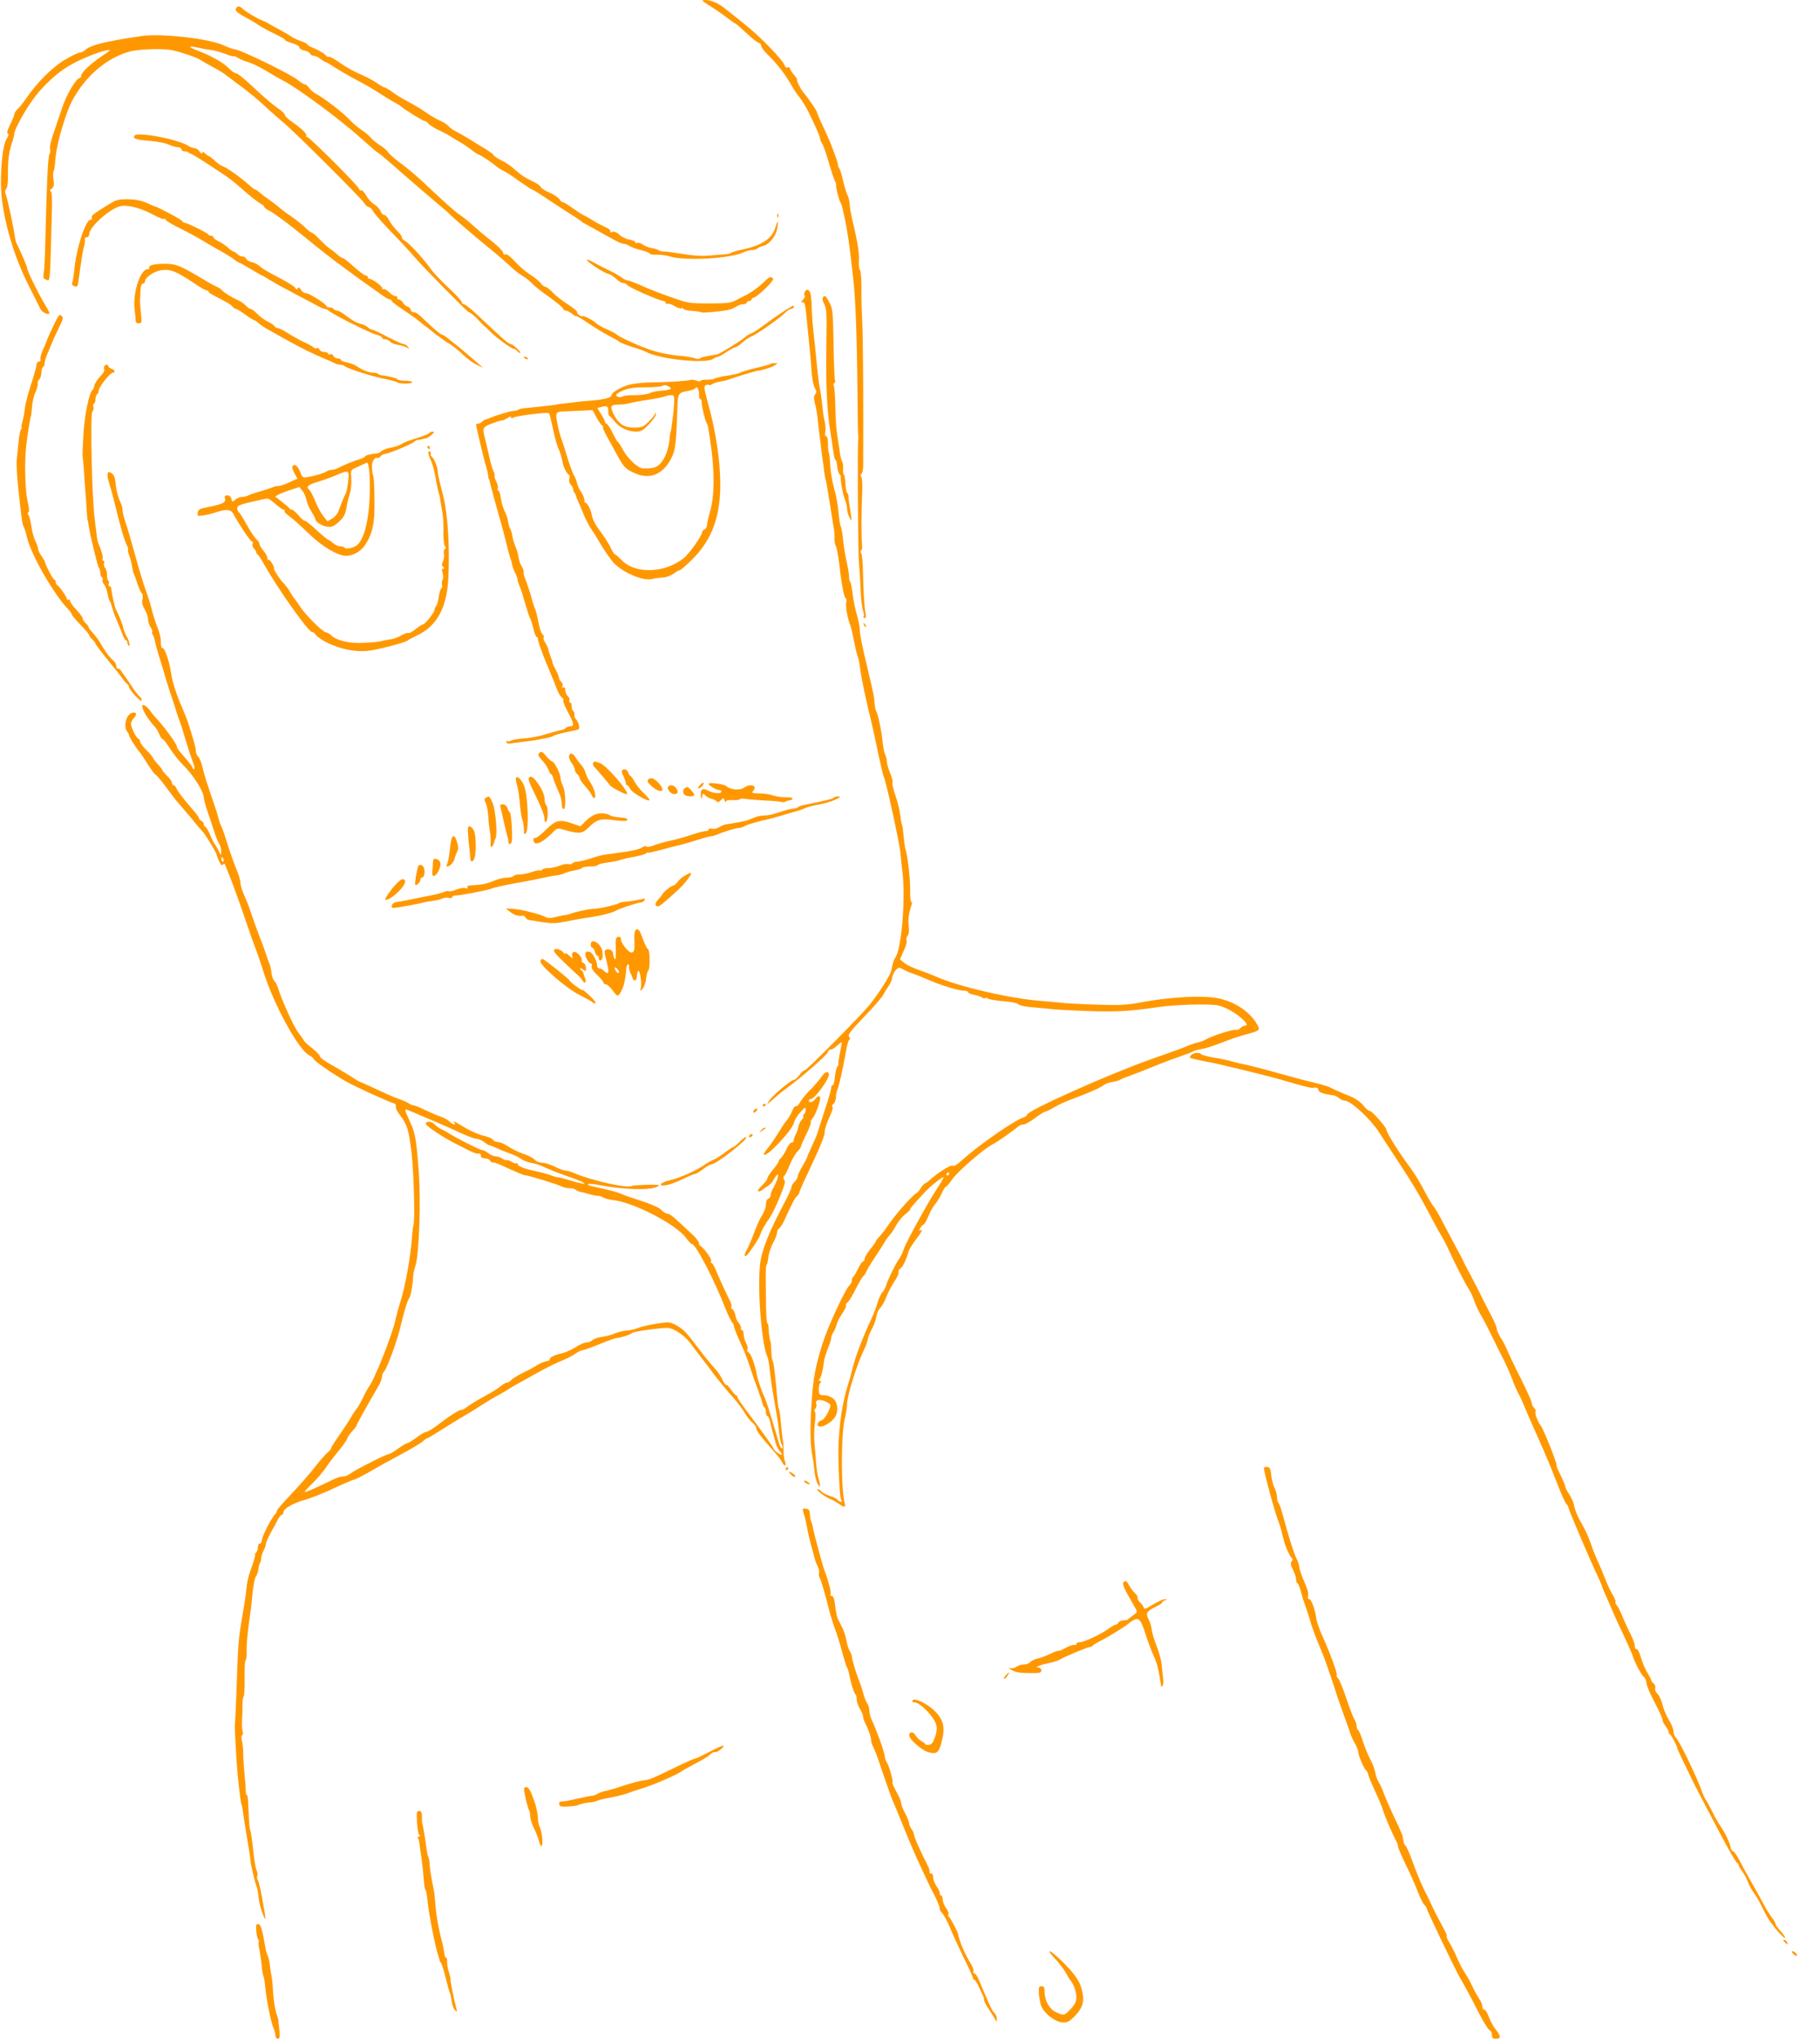 <?xml version="1.0" standalone="no"?>
<!DOCTYPE svg PUBLIC "-//W3C//DTD SVG 20010904//EN"
 "http://www.w3.org/TR/2001/REC-SVG-20010904/DTD/svg10.dtd">
<svg version="1.0" xmlns="http://www.w3.org/2000/svg"
 width="1143pt" height="1280pt" viewBox="0 0 1143 1280"
 preserveAspectRatio="xMidYMid meet">
<g transform="translate(0,1280) scale(0.1,-0.1)"
fill="#ff9800" stroke="none">
<path d="M4422 12787 c9 -7 36 -24 60 -39 23 -15 63 -43 88 -62 25 -19 47 -35
50 -35 3 -1 35 -28 70 -61 35 -33 70 -60 77 -60 7 0 13 -8 13 -17 0 -9 19 -35
43 -58 57 -54 111 -124 153 -200 9 -16 29 -46 45 -66 16 -20 39 -58 53 -85 48
-98 76 -161 76 -173 0 -6 6 -22 14 -34 8 -12 26 -65 41 -117 15 -52 32 -104
38 -115 6 -11 10 -24 8 -30 -3 -11 19 -96 29 -110 4 -5 11 -28 15 -50 5 -22 9
-42 10 -45 19 -92 28 -151 54 -385 14 -119 23 -368 26 -705 1 -151 3 -277 5
-280 1 -3 1 -9 0 -15 -6 -22 -2 -701 4 -773 4 -42 9 -122 11 -177 2 -56 9
-113 15 -129 5 -15 8 -32 4 -37 -3 -5 0 -9 7 -9 8 0 9 10 4 33 -7 34 -13 140
-16 277 -1 47 -6 90 -11 97 -5 7 -5 13 0 17 5 3 8 18 6 33 -5 44 -5 199 0 312
3 63 1 110 -5 117 -7 8 -6 14 1 19 6 4 11 28 11 53 2 360 -1 810 -6 897 -3 61
-6 158 -5 217 0 61 -4 109 -9 113 -6 3 -9 29 -7 58 4 46 -12 139 -45 272 -5
22 -11 58 -13 80 -1 22 -7 49 -14 61 -6 11 -18 51 -27 89 -8 38 -20 74 -26 81
-5 6 -8 16 -7 20 1 5 -8 36 -21 69 -12 33 -26 69 -31 80 -4 11 -24 55 -44 97
-20 42 -36 81 -36 86 0 7 -60 94 -89 128 -15 18 -42 74 -35 74 3 0 -6 14 -20
31 -14 17 -26 35 -26 41 0 6 -6 8 -14 5 -9 -4 -16 3 -20 16 -3 12 -46 64 -97
115 -79 81 -134 128 -283 244 -39 30 -82 48 -115 48 -23 -1 -24 -2 -9 -13z"/>
<path d="M1487 12753 c-17 -16 -3 -31 56 -62 34 -19 69 -39 77 -46 8 -6 40
-24 70 -40 30 -15 65 -32 77 -39 13 -6 23 -14 23 -17 0 -4 20 -13 45 -20 25
-7 45 -19 45 -26 0 -8 14 -16 31 -20 17 -3 33 -12 36 -19 3 -8 13 -14 23 -14
9 0 29 -9 43 -20 14 -11 28 -20 33 -20 4 0 30 -16 59 -35 29 -18 90 -54 136
-78 46 -24 110 -61 143 -83 32 -21 75 -47 95 -58 20 -10 38 -21 41 -25 10 -12
136 -91 147 -91 6 0 17 -7 24 -17 8 -9 37 -27 64 -40 28 -13 64 -32 80 -43 17
-11 44 -27 60 -36 17 -9 46 -30 66 -45 20 -16 40 -29 43 -29 9 0 87 -51 110
-72 10 -9 33 -24 50 -32 18 -8 63 -38 101 -66 38 -27 73 -50 77 -50 4 0 54
-31 110 -69 57 -37 123 -81 148 -96 25 -15 47 -31 50 -34 3 -4 16 -12 30 -19
14 -8 39 -21 55 -30 134 -76 165 -92 179 -92 9 0 27 -6 39 -14 12 -8 46 -20
75 -27 28 -7 52 -16 52 -21 0 -4 19 -8 43 -7 23 1 62 -4 87 -12 99 -28 383
-12 462 28 15 7 38 13 51 13 12 0 28 5 33 10 6 6 21 12 33 15 38 7 83 59 91
107 11 56 5 61 -11 9 -20 -69 -84 -111 -204 -137 -38 -8 -72 -18 -75 -22 -3
-4 -23 -8 -45 -9 -22 -2 -67 -5 -100 -8 -35 -4 -99 1 -155 10 -52 9 -106 16
-119 16 -13 -1 -29 3 -35 8 -6 5 -25 11 -41 13 -17 2 -42 12 -57 22 -15 10
-32 15 -38 11 -5 -3 -10 -2 -10 4 0 6 -17 13 -37 17 -21 3 -50 17 -64 31 -17
16 -32 21 -44 17 -12 -5 -16 -4 -12 3 4 6 -9 18 -31 27 -20 9 -55 27 -77 41
-22 14 -49 29 -60 34 -11 5 -42 25 -70 45 -27 20 -54 36 -60 36 -6 0 -16 9
-22 20 -7 10 -35 29 -62 41 -27 11 -52 27 -55 35 -3 7 -20 20 -38 29 -61 29
-85 45 -124 80 -21 19 -57 45 -81 56 -24 11 -46 26 -51 32 -7 12 -20 21 -75
55 -16 9 -52 31 -80 49 -29 18 -66 39 -82 47 -17 8 -39 23 -48 34 -10 11 -33
26 -50 33 -18 7 -52 26 -77 43 -55 38 -71 47 -135 82 -27 14 -68 39 -89 55
-22 16 -44 29 -49 29 -4 0 -29 14 -54 31 -24 17 -71 41 -103 54 -32 13 -87 44
-123 69 -35 25 -67 43 -71 39 -3 -4 -14 2 -24 13 -10 11 -40 28 -65 39 -26 10
-47 22 -47 26 0 4 -17 13 -37 20 -21 6 -49 20 -63 29 -14 10 -47 29 -75 44
-27 14 -57 31 -65 36 -8 6 -26 15 -40 20 -39 16 -108 57 -125 74 -18 17 -28
20 -38 9z"/>
<path d="M890 12574 c-231 -34 -325 -58 -356 -89 -9 -8 -23 -15 -32 -15 -10 0
-52 -20 -94 -45 -78 -46 -176 -143 -243 -242 -18 -26 -42 -57 -54 -67 -11 -11
-21 -25 -21 -33 0 -7 -12 -37 -26 -65 -17 -34 -23 -53 -15 -56 8 -3 5 -15 -9
-37 -20 -32 -35 -153 -34 -280 0 -171 70 -431 168 -625 6 -14 25 -50 40 -80
15 -30 33 -66 40 -80 10 -22 56 -42 56 -25 0 4 -15 33 -34 64 -40 66 -106 203
-106 219 0 10 -36 94 -62 146 -6 11 -11 29 -13 40 -9 67 -49 254 -58 273 -7
16 -7 26 2 37 7 8 12 41 11 78 -2 89 6 156 24 208 9 25 16 52 16 61 0 23 59
133 113 209 55 79 148 168 226 214 63 39 189 91 240 100 32 6 30 3 -27 -35
-73 -49 -132 -105 -132 -124 0 -8 -4 -15 -9 -15 -22 0 -85 -106 -111 -188 -16
-48 -41 -121 -55 -162 -14 -41 -24 -84 -21 -94 3 -11 1 -27 -4 -36 -9 -16 -17
-192 -25 -536 -2 -94 -6 -186 -10 -206 -5 -28 -3 -37 11 -42 30 -12 27 -43 38
352 5 157 3 202 -7 202 -7 0 -4 7 7 15 15 12 17 22 12 55 -3 23 -4 46 0 52 3
5 8 31 10 56 4 66 20 142 49 236 34 110 53 151 96 216 84 124 198 211 322 246
56 16 211 21 267 9 54 -11 153 -45 177 -60 11 -8 47 -28 80 -46 32 -17 68 -39
79 -48 12 -9 57 -43 100 -75 44 -32 109 -86 145 -120 36 -34 88 -79 114 -101
69 -56 488 -474 510 -507 9 -16 23 -28 31 -28 7 0 20 -12 28 -27 8 -16 59 -73
113 -129 54 -55 118 -125 143 -154 50 -60 336 -350 344 -350 8 0 46 -31 65
-54 9 -10 22 -24 30 -30 7 -6 26 -23 41 -39 40 -39 132 -107 146 -107 6 0 17
-7 24 -15 7 -9 15 -13 18 -10 6 5 -48 55 -60 55 -14 0 -38 21 -207 180 -41 39
-80 70 -88 70 -7 0 -13 6 -13 13 0 7 -36 47 -81 88 -44 41 -96 95 -114 121
-49 68 -135 161 -162 176 -13 7 -21 17 -19 21 3 4 -11 23 -30 42 -19 19 -42
49 -51 67 -8 17 -22 32 -29 32 -8 0 -19 11 -24 24 -5 13 -22 32 -38 42 -17 9
-40 35 -52 56 -12 21 -26 36 -31 33 -5 -4 -12 2 -16 12 -8 22 -310 323 -324
323 -6 0 -8 4 -5 9 6 10 -38 51 -97 91 -20 14 -37 30 -37 37 0 6 -15 22 -32
34 -46 32 -91 70 -182 155 -43 41 -85 74 -94 74 -8 0 -29 15 -47 33 -34 35
-109 77 -193 109 -63 24 -63 33 0 19 25 -6 63 -13 85 -15 23 -3 64 -15 92 -26
28 -11 51 -17 51 -14 0 4 10 -1 23 -9 13 -8 43 -21 68 -28 24 -7 73 -31 109
-53 36 -22 85 -50 110 -63 97 -51 357 -244 486 -360 57 -51 106 -93 109 -93 4
0 77 -62 163 -138 86 -75 182 -157 212 -182 30 -25 62 -52 70 -61 24 -25 168
-149 255 -219 44 -35 101 -85 128 -110 26 -25 61 -53 79 -62 17 -10 43 -30 58
-46 14 -16 62 -54 107 -85 44 -32 84 -64 87 -72 3 -8 12 -15 19 -15 8 0 26 -9
41 -21 14 -11 26 -18 26 -14 0 3 33 -16 73 -43 39 -27 97 -62 127 -78 30 -15
62 -33 70 -40 8 -7 45 -21 83 -33 37 -11 77 -26 88 -32 83 -44 368 -74 416
-43 12 8 27 14 32 14 6 0 30 14 54 30 25 17 50 30 56 30 5 0 25 13 44 30 19
16 45 34 59 39 32 12 186 121 212 150 11 11 25 21 32 21 7 0 16 5 19 10 3 6 2
10 -2 10 -12 0 -111 -66 -194 -128 -24 -19 -55 -38 -69 -44 -14 -5 -34 -18
-45 -28 -22 -20 -154 -101 -170 -105 -5 -1 -31 -5 -58 -10 -26 -4 -50 -11 -52
-16 -3 -4 -18 -4 -32 2 -15 5 -61 13 -102 16 -42 3 -112 16 -156 30 -74 22
-223 89 -235 105 -3 4 -31 18 -62 32 -31 14 -59 30 -63 36 -7 12 -85 53 -85
45 0 -3 -9 -1 -20 5 -11 6 -18 15 -15 20 3 4 -23 26 -57 48 -35 22 -79 56 -97
76 -19 20 -41 36 -47 36 -7 0 -20 10 -28 22 -9 12 -39 37 -67 54 -28 18 -71
55 -96 83 -27 30 -50 48 -59 44 -8 -3 -14 1 -14 10 0 8 -28 38 -62 65 -58 46
-100 81 -154 130 -12 10 -37 30 -55 42 -33 22 -104 86 -234 209 -33 31 -94 83
-136 114 -43 32 -79 64 -82 72 -4 8 -25 27 -49 42 -24 15 -51 38 -62 51 -10
13 -36 34 -58 48 -21 14 -54 42 -73 63 -38 41 -163 138 -209 161 -16 8 -35 25
-44 37 -8 13 -20 23 -27 23 -6 0 -25 11 -41 25 -41 36 -367 195 -399 195 -9 0
-40 11 -70 25 -88 42 -394 77 -515 59z"/>
<path d="M844 11948 c-11 -18 10 -26 93 -32 49 -4 103 -14 120 -23 18 -8 44
-16 58 -17 14 0 25 -7 25 -13 0 -7 8 -13 18 -13 10 0 22 -3 26 -7 4 -5 11 -8
14 -8 7 0 98 -58 207 -131 28 -18 67 -48 87 -66 72 -64 121 -103 144 -116 13
-7 24 -16 24 -21 0 -5 13 -15 30 -23 28 -14 127 -87 226 -168 105 -86 156
-126 261 -203 61 -45 122 -89 134 -97 12 -8 45 -32 73 -52 28 -21 56 -38 63
-38 7 0 13 -4 13 -9 0 -4 28 -27 63 -50 34 -22 73 -50 87 -60 14 -11 36 -28
48 -38 13 -10 47 -36 75 -59 29 -22 70 -51 92 -64 22 -14 60 -44 84 -68 25
-24 63 -52 85 -62 l41 -20 -30 26 c-66 57 -128 110 -147 124 -11 8 -32 25 -48
38 -15 12 -32 22 -37 22 -6 0 -37 26 -71 58 -80 76 -88 82 -107 82 -8 0 -15 6
-15 14 0 8 -9 18 -20 21 -11 3 -25 15 -30 26 -6 10 -18 19 -26 19 -8 0 -12 5
-9 10 3 6 -1 10 -10 10 -9 0 -27 11 -41 25 -14 14 -30 23 -35 20 -5 -4 -9 0
-9 7 -1 13 -63 58 -81 58 -5 0 -9 5 -9 10 0 6 -5 10 -11 10 -11 0 -42 24 -112
86 -15 13 -31 24 -36 24 -4 0 -19 10 -33 23 -14 12 -35 29 -48 37 -12 8 -41
34 -63 58 -22 23 -45 42 -50 42 -5 0 -24 15 -42 33 -18 17 -56 48 -84 67 -29
19 -65 46 -80 60 -16 14 -46 36 -66 50 -20 14 -46 33 -56 43 -10 9 -22 17 -26
17 -5 0 -21 12 -38 28 -48 44 -139 109 -162 116 -12 4 -36 20 -54 37 -17 16
-34 29 -37 29 -3 0 -14 7 -24 17 -14 12 -18 13 -18 2 0 -8 -6 -4 -16 9 -8 12
-23 22 -32 22 -10 0 -26 6 -37 13 -62 42 -324 92 -341 65z"/>
<path d="M680 11515 c-101 -63 -108 -69 -103 -82 3 -7 -1 -13 -9 -13 -31 0
-91 -186 -102 -321 -3 -30 -8 -63 -12 -72 -4 -11 0 -19 10 -23 22 -9 25 -5 31
47 13 99 25 176 33 204 5 17 7 36 5 43 -3 6 2 12 11 12 9 0 16 8 16 19 0 46
132 164 199 177 43 9 127 -13 199 -52 35 -19 68 -32 73 -29 5 4 9 1 9 -4 0 -6
42 -31 93 -56 50 -25 117 -61 147 -80 30 -19 78 -46 105 -61 28 -15 64 -37 81
-50 17 -13 34 -24 38 -24 3 0 36 -18 72 -40 36 -22 68 -40 70 -40 3 0 23 -12
47 -27 23 -14 67 -39 97 -55 30 -16 69 -36 85 -45 17 -9 39 -21 49 -26 11 -5
39 -20 62 -33 24 -13 48 -24 55 -24 7 0 20 -6 28 -14 25 -22 251 -135 294
-147 20 -5 37 -14 37 -19 0 -6 8 -10 19 -10 10 0 24 -7 31 -15 7 -8 28 -17 49
-20 20 -3 45 -11 56 -17 18 -10 19 -9 6 5 -7 10 -20 17 -27 17 -7 0 -52 20
-100 45 -47 25 -90 45 -96 45 -7 0 -19 7 -28 15 -10 9 -27 17 -38 20 -28 5
-60 23 -103 56 -20 16 -44 29 -52 29 -9 0 -19 5 -22 10 -3 6 -15 10 -26 10
-10 0 -19 4 -19 8 0 13 -109 82 -130 82 -11 0 -24 10 -31 21 -8 16 -13 18 -19
9 -6 -10 -10 -9 -16 3 -5 8 -43 32 -84 54 -97 51 -120 64 -143 85 -11 9 -32
20 -48 23 -15 3 -30 13 -33 21 -3 8 -14 14 -24 14 -11 0 -25 7 -32 15 -7 8
-17 15 -22 15 -5 0 -21 11 -36 25 -15 14 -41 32 -59 40 -18 9 -33 20 -33 25 0
6 -6 10 -14 10 -8 0 -16 3 -18 8 -4 9 -130 72 -145 72 -7 0 -16 6 -20 13 -7
11 -156 90 -173 92 -3 1 -26 10 -51 22 -32 14 -68 21 -115 22 -62 0 -75 -3
-124 -34z"/>
<path d="M4881 11444 c0 -11 3 -14 6 -6 3 7 2 16 -1 19 -3 4 -6 -2 -5 -13z"/>
<path d="M3686 11167 c7 -16 118 -87 136 -87 7 0 29 -14 47 -30 18 -17 38 -29
45 -27 6 2 18 -4 26 -13 15 -17 205 -100 228 -100 7 0 12 -5 12 -11 0 -6 6 -9
13 -6 6 2 27 -4 44 -15 18 -11 37 -17 42 -14 5 4 11 2 13 -3 1 -5 26 -11 55
-13 29 -2 55 -6 57 -9 5 -5 113 4 168 15 15 2 38 12 50 20 12 9 33 16 45 16
13 0 23 5 23 10 0 6 7 10 15 10 8 0 15 5 15 10 0 6 4 10 9 10 22 0 134 107
126 120 -9 15 -23 12 -43 -7 -49 -48 -91 -78 -139 -102 -10 -4 -34 -17 -53
-27 -29 -16 -57 -19 -165 -19 -126 0 -134 1 -240 39 -60 21 -130 48 -155 59
-25 11 -47 21 -50 22 -3 1 -18 7 -33 13 -16 7 -33 12 -39 12 -5 0 -23 9 -38
20 -16 12 -53 32 -82 46 -29 14 -72 36 -95 49 -23 13 -40 18 -37 12z"/>
<path d="M949 11134 c-11 -5 -16 -13 -13 -17 4 -4 0 -7 -9 -7 -45 0 -93 -146
-82 -247 4 -32 7 -66 7 -75 -1 -12 7 -18 19 -18 19 0 20 4 14 66 -4 36 -7 76
-5 90 1 13 2 40 3 59 1 20 7 35 15 35 6 0 12 5 12 11 0 27 56 66 106 73 56 7
93 -8 209 -86 33 -23 66 -41 73 -41 6 0 12 -4 12 -8 0 -5 17 -17 38 -27 82
-42 100 -53 112 -67 7 -8 17 -15 22 -15 6 0 32 -16 58 -35 26 -19 51 -35 56
-35 4 0 17 -9 28 -19 12 -10 37 -28 56 -38 19 -11 76 -43 125 -70 88 -49 159
-84 240 -118 22 -9 48 -20 57 -25 10 -6 26 -10 36 -10 10 0 22 -4 27 -9 15
-15 184 -68 257 -81 34 -7 68 -16 74 -21 6 -5 32 -8 58 -7 55 2 41 18 -16 18
-20 0 -39 4 -42 9 -5 7 -68 23 -103 25 -6 1 -15 5 -19 9 -4 4 -18 7 -30 7 -26
0 -68 16 -104 41 -14 10 -42 20 -63 24 -20 4 -37 11 -37 16 0 5 -9 9 -20 9
-11 0 -23 7 -27 16 -3 8 -12 13 -19 10 -8 -3 -14 -1 -14 4 0 6 -11 10 -24 10
-13 0 -27 7 -30 16 -3 8 -11 12 -17 8 -6 -3 -14 -2 -18 3 -3 5 -33 22 -66 37
-33 16 -79 42 -103 58 -24 15 -49 28 -57 28 -8 0 -18 6 -22 13 -4 7 -24 20
-43 29 -19 9 -48 30 -64 47 -17 17 -35 31 -41 31 -7 0 -20 9 -31 21 -10 11
-32 27 -49 34 -42 19 -88 48 -100 62 -5 7 -21 17 -35 23 -14 6 -54 28 -90 50
-143 85 -161 92 -233 94 -38 0 -77 -4 -88 -10z"/>
<path d="M5053 10965 c-3 -9 -3 -19 1 -22 3 -4 -2 -15 -11 -25 -14 -15 -14
-19 -3 -16 12 2 17 -14 23 -72 4 -41 12 -122 18 -180 6 -58 12 -127 14 -155 3
-66 15 -127 28 -142 6 -9 5 -18 -3 -28 -10 -12 -10 -25 -2 -58 7 -23 14 -67
17 -97 3 -30 7 -66 9 -80 2 -14 11 -85 20 -159 9 -73 18 -137 21 -140 2 -4 13
-68 25 -142 11 -73 23 -150 27 -169 3 -19 5 -47 4 -62 -1 -15 2 -36 8 -46 6
-11 15 -60 21 -108 5 -49 12 -98 14 -109 2 -11 7 -39 11 -62 4 -24 11 -46 16
-49 6 -3 7 -15 4 -25 -7 -20 8 -105 25 -144 4 -11 14 -49 20 -85 7 -36 17 -81
23 -100 12 -38 13 -42 22 -110 6 -44 35 -181 70 -325 9 -38 28 -124 41 -190
14 -66 29 -129 34 -140 16 -36 98 -413 105 -480 2 -27 8 -88 14 -135 18 -166
-9 -476 -47 -523 -5 -7 -12 -23 -15 -37 -3 -14 -8 -35 -11 -48 -6 -27 -83
-147 -135 -211 -59 -72 -395 -411 -408 -411 -6 0 -21 -13 -33 -30 -12 -16 -28
-30 -35 -30 -18 0 -142 -105 -156 -133 l-12 -22 23 20 c13 11 31 27 40 35 8 8
37 31 63 50 94 68 257 212 257 226 0 8 7 14 15 14 9 0 28 11 42 25 15 13 28
23 29 22 2 -1 -4 -31 -11 -67 -7 -36 -12 -67 -9 -69 2 -2 -1 -10 -7 -17 -6 -7
-13 -38 -16 -68 -3 -31 -10 -53 -14 -50 -5 3 -9 -4 -9 -15 0 -11 -18 -76 -41
-143 -22 -68 -42 -130 -44 -138 -2 -9 -17 -45 -34 -81 -17 -36 -31 -69 -31
-72 0 -3 -13 -29 -30 -57 -16 -28 -30 -57 -30 -65 0 -8 -9 -24 -20 -35 -11
-11 -20 -26 -20 -34 0 -8 -16 -45 -36 -83 -103 -192 -151 -312 -161 -403 -17
-162 11 -509 47 -580 4 -8 11 -44 14 -80 3 -36 15 -117 26 -180 23 -129 27
-155 34 -222 2 -25 9 -55 15 -67 6 -11 7 -22 3 -25 -5 -3 -15 14 -21 37 -61
207 -79 264 -92 290 -12 22 -40 104 -45 131 -13 71 -37 136 -54 146 -7 4 -10
13 -6 19 4 6 0 24 -9 40 -8 17 -15 41 -15 56 0 14 -5 25 -11 25 -6 0 -9 6 -6
13 2 6 -4 21 -14 32 -10 11 -19 33 -21 48 -3 16 -11 32 -18 37 -8 5 -11 12 -7
16 3 4 0 19 -7 33 -21 41 -74 156 -92 201 -9 22 -20 40 -25 40 -5 0 -6 6 -3
14 5 12 -49 85 -68 94 -5 2 -8 10 -8 17 0 8 -16 29 -34 47 -117 111 -148 138
-164 138 -9 0 -27 11 -39 24 -14 14 -62 36 -125 56 -57 18 -114 38 -128 45
-14 7 -61 20 -105 30 -99 21 -114 26 -98 32 6 2 35 -1 65 -7 145 -29 325 -35
366 -10 15 8 15 10 -3 11 -35 3 -149 -2 -157 -7 -27 -17 -261 36 -365 82 -17
8 -39 14 -50 14 -10 0 -40 11 -68 25 -27 13 -64 25 -80 25 -17 0 -38 8 -47 19
-9 10 -40 27 -69 36 -30 10 -73 31 -96 46 -23 16 -53 29 -66 29 -14 0 -27 6
-30 13 -2 7 -29 19 -58 26 -30 7 -81 29 -114 48 -81 49 -79 48 -71 35 12 -19
-12 -14 -31 7 -10 10 -36 24 -57 31 -22 7 -65 26 -97 41 -32 16 -64 29 -71 29
-8 0 -22 6 -33 14 -11 7 -38 19 -60 26 -22 7 -86 35 -142 62 -57 26 -105 48
-107 48 -3 0 -22 12 -43 26 -21 14 -75 46 -120 72 -46 25 -83 51 -83 58 0 7
-21 30 -47 51 -27 21 -50 42 -52 46 -1 5 -18 28 -37 53 -30 39 -105 206 -129
284 -4 14 -14 33 -23 42 -8 10 -16 33 -17 50 -2 18 -7 44 -13 58 -6 14 -17 45
-25 70 -8 25 -25 70 -37 100 -12 30 -33 89 -47 130 -13 41 -35 99 -49 128 -13
29 -24 65 -24 80 0 15 -12 54 -26 87 -14 33 -39 103 -55 155 -16 52 -33 103
-39 112 -5 10 -14 34 -19 55 -5 21 -27 88 -48 148 -21 61 -45 136 -51 167 -7
31 -20 62 -28 68 -7 7 -14 22 -14 35 0 19 -15 75 -51 185 -7 19 -22 58 -34 85
-33 73 -63 165 -69 211 -9 69 -40 164 -53 164 -9 0 -13 15 -13 43 0 23 -9 60
-19 83 -10 22 -26 72 -36 110 -9 38 -27 96 -40 129 -12 33 -42 130 -65 215
-23 85 -50 179 -61 208 -10 29 -19 64 -19 78 0 14 -5 35 -12 47 -15 29 -29 83
-33 131 -2 24 -10 45 -21 53 -32 23 -38 -1 -16 -69 11 -34 27 -94 36 -133 30
-123 57 -219 72 -246 7 -14 11 -28 8 -31 -2 -3 1 -18 7 -34 10 -26 15 -47 23
-94 1 -9 5 -20 8 -25 3 -6 13 -34 22 -62 10 -29 22 -55 27 -59 6 -3 7 -19 4
-35 -5 -21 -1 -40 14 -65 12 -19 21 -47 21 -62 0 -15 7 -38 16 -50 9 -13 13
-26 10 -29 -3 -3 -2 -11 3 -17 5 -6 11 -24 14 -41 3 -16 12 -50 20 -75 8 -25
22 -72 32 -105 9 -33 28 -94 41 -135 14 -41 33 -97 41 -125 8 -27 19 -57 22
-65 4 -8 20 -58 35 -110 16 -52 36 -116 47 -142 10 -27 14 -48 8 -48 -5 0 -9
4 -9 8 0 8 -15 28 -79 101 -12 13 -21 29 -21 36 0 14 -75 117 -119 165 -18 19
-40 45 -48 58 -9 13 -24 27 -33 32 -43 23 2 -69 66 -137 6 -6 17 -25 24 -42 7
-17 16 -31 21 -31 5 0 25 -26 45 -57 20 -32 56 -78 80 -102 68 -66 134 -171
134 -210 0 -8 11 -49 25 -90 14 -42 33 -98 42 -126 8 -27 22 -60 29 -72 8 -12
14 -35 13 -50 0 -28 0 -28 -17 7 -9 19 -20 37 -23 40 -4 3 -17 29 -29 58 -12
28 -26 52 -31 52 -5 0 -9 7 -9 15 0 9 -7 18 -15 21 -8 4 -15 11 -15 16 0 6
-15 27 -33 47 -63 73 -102 123 -109 142 -4 10 -12 19 -18 19 -5 0 -10 7 -10
15 0 8 -13 28 -30 43 -16 16 -30 32 -30 36 0 4 -13 21 -30 39 -16 18 -30 36
-30 40 0 4 -18 25 -40 47 -22 22 -40 46 -40 55 0 8 -4 15 -8 15 -14 0 -52 77
-49 98 1 10 11 27 21 37 22 23 7 41 -22 26 -33 -17 -46 -87 -22 -116 5 -5 9
-13 9 -17 3 -16 37 -72 62 -102 14 -17 40 -56 58 -86 19 -30 40 -59 47 -63 8
-4 37 -38 64 -75 27 -37 55 -73 61 -81 44 -51 127 -149 139 -165 8 -10 22 -26
31 -35 18 -18 89 -135 89 -146 0 -4 7 -23 16 -42 12 -24 19 -31 25 -21 6 9 10
7 15 -7 4 -11 14 -36 22 -55 17 -39 81 -217 119 -330 13 -41 33 -97 44 -125
11 -27 36 -99 55 -160 65 -206 219 -486 285 -520 16 -9 29 -19 29 -24 0 -10
122 -95 205 -142 57 -32 260 -125 298 -136 11 -3 16 -12 13 -20 -3 -8 9 -33
27 -56 44 -56 54 -90 72 -237 14 -122 22 -420 12 -450 -3 -8 -8 -51 -11 -95
-9 -113 -40 -286 -69 -380 -14 -44 -28 -96 -32 -115 -18 -93 -134 -385 -170
-430 -6 -8 -22 -37 -35 -65 -13 -27 -31 -59 -40 -70 -9 -11 -26 -35 -36 -54
-10 -19 -43 -68 -71 -109 -29 -41 -53 -79 -53 -84 0 -6 -11 -19 -24 -29 -13
-11 -49 -52 -80 -92 -30 -39 -96 -114 -145 -166 -50 -52 -91 -99 -91 -104 0
-6 -6 -18 -14 -26 -25 -28 -77 -131 -81 -159 -1 -15 -8 -26 -14 -24 -6 1 -11
-8 -11 -21 0 -13 -5 -28 -12 -35 -7 -7 -9 -12 -6 -12 4 0 -5 -33 -19 -72 -27
-78 -29 -87 -37 -158 -2 -25 -14 -101 -26 -170 -23 -132 -25 -165 -35 -465 -4
-104 -8 -195 -10 -200 -3 -11 11 -256 19 -330 13 -125 18 -161 23 -175 3 -8 7
-28 9 -45 4 -33 6 -45 29 -185 9 -52 17 -102 17 -110 0 -25 30 -154 39 -171 4
-8 10 -40 13 -71 3 -30 15 -77 26 -104 23 -56 23 -48 -5 106 -9 52 -21 100
-26 106 -5 6 -7 18 -3 27 3 8 1 24 -5 35 -5 10 -15 68 -21 127 -6 60 -14 113
-17 119 -4 5 -8 44 -10 85 -2 42 -4 91 -5 108 -1 18 -5 33 -8 33 -4 0 -7 12
-7 28 1 15 -3 59 -7 99 -4 39 -8 98 -8 130 0 31 -4 70 -9 85 -4 17 -4 30 2 34
6 3 7 13 3 23 -3 9 -5 39 -4 66 2 28 3 74 3 102 0 29 4 53 8 53 3 0 6 50 5
111 -1 61 2 113 7 116 4 2 7 23 6 46 -1 23 1 69 5 102 5 53 9 83 22 175 2 14
7 61 11 106 5 45 14 88 20 96 7 8 14 29 16 46 2 18 7 35 10 39 4 3 7 16 7 27
0 12 7 34 15 50 8 15 15 35 15 42 0 8 14 40 31 72 18 31 38 69 46 85 8 15 19
27 24 27 5 0 9 6 9 14 0 24 55 56 131 78 39 11 123 44 186 74 64 30 121 54
127 54 6 0 47 21 91 46 44 26 134 76 200 111 66 35 129 73 141 84 11 10 23 19
27 19 4 0 44 24 90 53 45 29 105 66 132 81 28 16 79 48 115 71 36 23 85 53
110 66 25 13 52 29 60 35 8 6 40 25 70 41 30 17 91 50 135 75 44 24 106 55
138 67 32 13 68 32 81 42 13 10 34 20 48 23 13 2 63 20 111 40 48 20 95 36
104 36 20 0 86 22 93 31 7 9 178 33 223 32 40 -2 109 -49 145 -99 9 -13 37
-50 62 -82 25 -32 56 -73 70 -92 36 -49 93 -118 142 -173 24 -27 53 -67 66
-89 13 -23 34 -50 48 -60 13 -11 24 -27 24 -36 1 -16 29 -54 116 -151 22 -25
44 -54 47 -63 4 -10 11 -18 16 -18 7 0 7 9 0 26 -5 15 -9 45 -8 68 0 23 -1 50
-4 61 -3 11 -8 58 -12 105 -4 47 -10 89 -13 94 -5 10 -6 16 -21 179 -6 59 -13
113 -17 119 -5 7 -9 37 -10 68 -1 30 -3 55 -4 55 -4 0 -12 51 -13 83 0 17 -3
32 -6 32 -7 0 -10 55 -11 190 -2 156 -1 170 6 181 4 6 8 28 10 48 2 20 14 58
28 85 15 27 26 57 26 67 0 10 6 22 13 26 7 4 20 24 29 43 51 112 70 149 83
160 8 7 15 17 15 22 0 5 18 48 41 96 95 201 119 260 119 290 0 15 13 54 29 87
16 34 25 63 19 66 -5 3 -2 12 7 19 8 7 15 25 15 41 0 16 4 37 9 47 9 18 36
136 54 242 6 36 15 68 21 72 6 4 6 11 -2 20 -9 11 11 36 94 123 58 59 112 122
121 139 9 17 25 43 35 57 10 14 20 36 21 50 1 13 11 34 21 46 19 21 20 22 55
3 20 -10 38 -18 41 -18 6 -1 65 -24 155 -62 56 -23 150 -50 178 -50 15 0 27
-4 27 -10 0 -5 17 -12 38 -16 20 -4 43 -11 50 -17 7 -5 15 -7 19 -4 3 4 11 3
18 -3 6 -5 49 -12 96 -16 49 -4 88 -12 94 -19 6 -7 40 -15 75 -18 36 -3 90 -8
120 -11 30 -4 96 -8 145 -10 260 -12 332 -9 540 21 108 16 324 22 376 10 40
-8 104 -43 144 -78 37 -33 44 -49 21 -49 -7 0 -19 -7 -26 -15 -7 -9 -19 -14
-27 -11 -14 6 -153 -38 -188 -59 -11 -7 -33 -16 -50 -20 -16 -3 -43 -12 -60
-19 -34 -15 -87 -34 -235 -86 -271 -96 -780 -324 -780 -349 0 -5 -10 -13 -22
-17 -56 -17 -285 -176 -381 -264 -35 -32 -57 -46 -64 -39 -9 9 -96 -45 -145
-91 -12 -11 -25 -20 -29 -20 -4 0 -15 -13 -26 -29 -10 -16 -22 -31 -28 -33
-18 -6 -124 -124 -165 -184 -22 -32 -51 -71 -65 -86 -14 -14 -25 -29 -25 -33
0 -4 -16 -26 -35 -49 -19 -24 -35 -50 -35 -60 0 -9 -4 -16 -10 -16 -5 0 -19
-20 -31 -45 -12 -25 -25 -48 -30 -51 -5 -3 -9 -13 -9 -23 0 -10 -6 -24 -14
-30 -26 -21 -135 -256 -170 -366 -46 -147 -60 -221 -70 -390 -9 -134 -7 -249
4 -303 5 -26 12 -72 14 -102 3 -30 12 -68 20 -85 18 -33 21 -14 7 31 -6 16
-12 58 -15 94 -3 36 -7 94 -11 130 -3 36 -2 93 3 128 5 36 5 65 0 68 -5 3 -4
12 3 20 6 7 9 20 6 28 -10 25 15 34 50 20 17 -7 34 -17 37 -22 9 -15 -33 -94
-53 -99 -25 -6 -35 -32 -17 -39 18 -7 65 17 92 48 32 34 29 102 -4 128 -14 11
-39 20 -56 20 -28 0 -32 3 -34 31 -1 17 3 38 9 45 9 11 8 14 -1 14 -9 0 -9 4
-2 13 10 13 19 49 27 108 2 20 14 57 25 83 11 26 20 55 20 65 0 9 6 25 14 36
7 11 16 32 20 47 3 15 19 47 35 70 16 24 27 46 24 51 -3 5 2 14 10 20 9 7 33
46 53 87 21 41 42 77 47 79 4 2 12 13 17 25 4 13 30 55 57 95 26 40 55 84 63
99 8 14 23 33 32 43 9 10 26 36 37 57 11 21 36 52 55 67 20 16 34 30 32 32 -3
3 31 43 101 117 32 33 103 89 108 84 3 -2 -15 -33 -39 -69 -56 -84 -204 -353
-212 -387 -4 -15 -16 -40 -28 -57 -23 -33 -70 -128 -81 -166 -4 -13 -15 -33
-24 -44 -10 -11 -23 -40 -30 -65 -7 -25 -23 -67 -36 -95 -54 -116 -103 -242
-119 -310 -8 -33 -21 -80 -29 -105 -44 -136 -66 -315 -61 -490 5 -163 10 -225
18 -238 10 -16 -9 -15 -23 1 -6 8 -28 19 -50 25 -21 7 -44 19 -51 27 -7 8 -18
15 -24 15 -17 0 41 -46 77 -61 17 -7 43 -21 56 -31 30 -23 44 -23 37 0 -24 78
-25 427 -1 532 8 36 15 77 15 92 0 57 60 248 111 354 10 22 19 47 19 56 0 8
11 36 25 62 14 26 27 62 29 81 2 18 13 42 24 53 11 11 28 41 38 68 10 27 33
71 51 98 18 26 30 53 26 59 -3 5 2 16 12 23 17 12 36 53 52 109 3 11 23 43 44
71 39 51 49 71 28 58 -8 -4 -8 0 0 15 7 11 15 21 20 21 5 0 19 24 31 53 12 28
29 60 38 70 18 21 37 52 54 90 7 15 16 27 20 27 4 0 21 20 37 44 34 49 197
191 251 219 31 15 133 87 167 116 7 6 21 11 31 11 10 0 43 18 72 40 29 22 58
40 63 40 6 0 31 12 56 27 25 15 73 37 106 49 105 39 190 76 206 91 9 7 34 17
55 20 22 3 44 10 50 14 6 5 31 15 55 23 24 8 88 33 143 56 54 22 133 52 175
66 42 15 81 29 86 34 6 4 30 10 54 14 24 4 80 22 125 40 44 18 110 40 146 50
89 23 95 28 79 57 -42 80 -132 144 -239 169 -93 23 -317 11 -501 -25 -41 -8
-104 -15 -140 -15 -89 -1 -316 8 -364 15 -22 2 -71 7 -110 10 -197 14 -530 91
-673 156 -23 10 -70 28 -104 40 -34 11 -74 31 -89 43 l-27 23 23 52 c14 28 22
58 19 66 -4 9 -1 22 6 30 8 10 11 32 7 61 -4 43 0 79 18 133 4 13 3 21 -1 18
-5 -3 -9 32 -8 76 1 73 -16 217 -30 257 -3 8 -7 44 -11 79 -3 35 -7 67 -10 71
-3 5 -8 32 -11 62 -3 29 -17 84 -30 122 -14 38 -22 76 -19 84 3 7 -4 34 -15
59 -11 25 -20 57 -20 70 0 13 -5 33 -10 43 -6 11 -13 44 -16 74 -6 68 -29 180
-40 198 -5 7 -10 29 -11 48 -2 41 -6 60 -38 195 -45 188 -55 240 -55 271 0 18
-9 60 -19 95 -11 35 -22 93 -26 129 -4 36 -11 70 -15 75 -5 6 -8 21 -8 35 1
14 -7 58 -16 99 -9 40 -19 103 -22 140 -4 36 -10 71 -14 76 -4 6 -10 46 -14
90 -4 44 -16 112 -28 150 -11 39 -22 103 -24 144 -2 40 -6 76 -9 79 -3 3 -5
27 -5 54 0 29 -4 48 -11 48 -7 0 -9 11 -6 28 3 16 1 46 -4 68 -6 21 -12 66
-15 99 -3 33 -9 78 -14 100 -5 22 -14 92 -20 155 -6 63 -13 138 -17 165 -8 71
-14 140 -16 215 -2 65 -10 90 -28 90 -5 0 -12 -7 -16 -15z m-3649 -3560 c3 -8
1 -15 -4 -15 -6 0 -10 7 -10 15 0 8 2 15 4 15 2 0 6 -7 10 -15z m1306 -1637
c52 -22 132 -57 178 -79 46 -21 93 -39 105 -39 12 0 33 -9 47 -20 14 -11 28
-20 33 -20 4 0 26 -9 50 -20 23 -11 62 -26 87 -35 24 -9 51 -22 60 -29 14 -13
56 -27 90 -32 8 -1 40 -13 70 -27 30 -13 84 -35 120 -47 92 -32 120 -44 120
-52 0 -3 -36 5 -79 18 -44 13 -83 24 -88 23 -4 -1 -21 3 -38 10 -16 7 -60 19
-97 27 -77 16 -118 33 -118 47 0 6 -3 7 -7 4 -3 -4 -17 0 -31 9 -13 8 -26 13
-29 10 -3 -3 -15 1 -27 9 -11 8 -30 15 -42 15 -12 0 -33 9 -47 20 -14 11 -32
20 -41 20 -13 0 -167 78 -216 110 -8 6 -25 14 -37 20 -12 5 -32 19 -43 30 -21
21 -51 24 -56 5 -4 -11 110 -87 186 -125 25 -13 65 -33 89 -45 25 -13 51 -21
58 -18 7 3 13 -2 13 -11 0 -15 5 -17 38 -20 7 -1 16 -7 21 -14 4 -7 12 -12 17
-11 5 2 25 -5 44 -13 115 -53 152 -68 164 -68 17 0 205 -58 228 -71 10 -5 30
-9 46 -9 15 0 32 -4 38 -10 5 -5 18 -11 29 -13 11 -2 39 -9 62 -16 23 -6 45
-10 50 -9 4 1 18 -3 30 -10 13 -7 40 -14 60 -16 130 -13 402 -154 463 -240 14
-20 30 -36 35 -36 25 -2 139 -221 215 -415 13 -33 30 -67 37 -76 7 -8 13 -21
13 -27 0 -11 16 -50 60 -147 10 -22 27 -69 39 -105 11 -36 32 -96 47 -135 14
-38 29 -80 31 -93 3 -12 9 -25 14 -28 5 -3 9 -16 9 -30 0 -13 4 -24 9 -24 5 0
12 -15 16 -32 7 -32 11 -49 36 -136 7 -23 18 -47 26 -53 7 -6 13 -16 13 -21 0
-10 -49 23 -50 34 0 8 -75 112 -168 236 -34 45 -62 87 -62 92 0 6 -3 10 -7 10
-5 0 -19 16 -32 35 -13 19 -27 33 -30 30 -4 -2 -15 13 -24 33 -9 21 -33 55
-54 77 -20 22 -64 76 -97 120 -79 104 -93 119 -140 145 -38 21 -44 21 -120 10
-45 -7 -98 -19 -118 -27 -20 -9 -54 -16 -75 -17 -21 -1 -54 -10 -73 -18 -19
-9 -54 -18 -78 -21 -24 -3 -51 -12 -61 -21 -9 -8 -25 -15 -36 -14 -11 1 -42
-12 -70 -30 -27 -17 -63 -33 -80 -37 -51 -11 -84 -27 -82 -38 1 -6 -8 -12 -20
-13 -12 -1 -36 -11 -55 -22 -18 -12 -60 -35 -94 -51 -33 -16 -66 -37 -73 -45
-8 -9 -19 -16 -26 -16 -8 0 -26 -11 -42 -24 -15 -13 -59 -40 -98 -61 -38 -20
-86 -49 -105 -63 -19 -15 -38 -26 -43 -24 -10 3 -78 -40 -149 -95 -31 -23 -63
-43 -71 -43 -9 0 -36 -16 -61 -35 -26 -19 -51 -35 -57 -35 -6 0 -33 -16 -59
-35 -26 -19 -53 -35 -60 -35 -16 0 -209 -98 -239 -121 -13 -11 -34 -19 -47
-19 -12 0 -35 -6 -51 -14 -111 -54 -185 -87 -189 -83 -3 2 19 26 47 53 28 27
67 72 85 99 19 28 56 77 84 110 27 33 49 65 50 72 0 6 14 27 30 45 17 18 30
36 30 40 0 7 62 118 137 246 12 20 22 47 22 59 1 12 5 24 9 27 17 10 81 182
103 271 25 107 50 188 59 195 8 6 22 79 24 130 1 19 7 51 14 70 25 76 36 409
21 605 -14 188 -22 233 -51 295 -43 94 -43 93 0 74 20 -9 80 -34 132 -56z
m3250 -338 c0 -5 -5 -10 -11 -10 -5 0 -7 5 -4 10 3 6 8 10 11 10 2 0 4 -4 4
-10z"/>
<path d="M5171 10937 c-8 -11 -7 -22 6 -47 14 -29 16 -62 13 -224 -4 -296 2
-435 27 -591 8 -55 18 -115 20 -132 3 -18 8 -33 12 -33 3 0 7 -17 9 -37 1 -20
8 -43 15 -51 6 -8 10 -16 8 -16 -7 -2 12 -110 25 -142 8 -18 14 -46 14 -61 1
-15 7 -39 16 -53 14 -25 14 -25 9 13 -3 20 -8 54 -12 75 -3 20 -5 41 -4 46 1
4 -3 13 -8 20 -5 6 -11 35 -12 64 -2 29 -6 52 -9 52 -4 0 -6 15 -5 33 2 17 -1
40 -6 49 -5 9 -11 33 -14 52 -2 20 -7 51 -10 68 -13 78 -16 110 -19 224 -1 66
-6 125 -9 131 -4 7 -3 14 3 18 6 4 8 11 4 16 -3 5 -7 108 -9 229 -4 209 -5
221 -28 264 -20 37 -27 43 -36 33z"/>
<path d="M335 10754 c-21 -43 -38 -83 -40 -89 -1 -5 -12 -32 -24 -58 -13 -27
-20 -55 -17 -63 3 -8 -1 -14 -9 -14 -8 0 -15 -8 -15 -17 0 -10 -15 -65 -34
-123 -19 -58 -37 -127 -40 -155 -3 -27 -10 -65 -15 -82 -5 -18 -8 -33 -5 -33
3 0 1 -8 -5 -17 -5 -10 -12 -47 -15 -83 -4 -36 -9 -84 -11 -107 -3 -23 2 -104
10 -180 21 -198 24 -223 35 -243 5 -10 14 -39 20 -65 23 -105 172 -363 259
-451 12 -12 21 -25 21 -30 0 -5 25 -35 55 -66 30 -31 55 -60 55 -66 0 -5 9
-17 20 -27 11 -10 20 -22 20 -27 0 -4 37 -53 83 -109 45 -55 87 -108 92 -117
6 -9 16 -21 23 -25 6 -4 12 -14 12 -20 0 -7 18 -32 40 -56 24 -25 40 -37 40
-27 0 8 -6 19 -13 23 -7 4 -31 35 -52 68 -22 33 -42 62 -45 65 -3 3 -10 14
-17 25 -6 11 -16 19 -22 17 -6 -1 -11 7 -11 17 0 11 -8 26 -18 33 -20 15 -61
71 -81 110 -8 15 -29 43 -46 62 -18 20 -31 37 -29 39 2 2 -5 12 -16 22 -11 10
-20 24 -20 31 0 7 -18 32 -40 55 -22 23 -40 49 -40 56 0 8 -4 11 -10 8 -6 -3
-10 -1 -10 5 0 12 -50 83 -62 88 -5 2 -8 10 -8 18 0 8 -4 14 -8 14 -8 0 -53
84 -58 107 -1 7 -12 26 -23 42 -12 16 -21 35 -21 43 0 8 -8 32 -19 54 -10 21
-21 64 -25 94 -4 30 -12 60 -17 66 -6 8 -6 14 0 18 6 4 4 30 -6 69 -15 66 -20
243 -9 342 9 78 26 187 31 194 2 4 4 29 6 56 2 28 11 69 22 93 10 24 17 48 14
55 -2 6 2 18 10 25 7 7 13 26 13 42 0 16 5 32 10 35 6 3 10 14 10 24 0 10 9
40 21 67 11 27 27 65 35 84 9 19 26 57 40 85 21 42 22 51 10 63 -12 12 -19 3
-51 -64z"/>
<path d="M3290 10556 c0 -2 7 -7 16 -10 8 -3 12 -2 9 4 -6 10 -25 14 -25 6z"/>
<path d="M4838 10515 c-3 -3 -43 -15 -89 -25 -46 -11 -92 -24 -101 -30 -10 -5
-47 -14 -84 -19 -36 -5 -71 -14 -77 -18 -7 -5 -29 -8 -49 -7 -21 0 -38 -3 -38
-7 0 -5 -11 -4 -25 1 -14 5 -30 7 -37 5 -19 -7 -150 -15 -248 -16 -47 0 -108
-7 -137 -14 -51 -13 -113 -50 -113 -67 0 -15 -45 -26 -126 -33 -44 -3 -92 -8
-109 -11 -16 -2 -48 -6 -70 -8 -22 -2 -40 -5 -40 -6 0 -1 -18 -3 -40 -6 -22
-2 -60 -6 -85 -9 -25 -3 -59 -6 -77 -8 -17 -1 -35 -6 -39 -10 -4 -4 -17 -7
-29 -7 -19 0 -112 -28 -155 -47 -8 -3 -18 -7 -22 -7 -4 -1 -13 -7 -20 -13 -6
-7 -18 -13 -25 -13 -7 0 -13 -3 -13 -6 0 -13 52 -232 62 -259 5 -16 11 -41 13
-55 1 -14 3 -25 4 -25 2 0 4 -7 6 -15 3 -17 49 -187 72 -265 8 -27 23 -86 34
-130 11 -44 22 -87 26 -95 4 -8 8 -24 9 -35 1 -11 10 -33 18 -50 9 -16 16 -35
16 -42 0 -7 6 -27 14 -45 8 -18 24 -69 36 -113 13 -44 26 -84 30 -90 4 -5 13
-34 20 -62 6 -29 16 -53 21 -53 5 0 8 -3 7 -7 -3 -12 28 -99 69 -195 19 -45
42 -101 50 -123 8 -22 21 -46 30 -52 9 -7 14 -16 10 -19 -3 -4 9 -36 28 -72
40 -74 43 -92 17 -92 -10 0 -23 -5 -29 -11 -7 -7 -20 -12 -30 -13 -10 -1 -52
-13 -93 -25 -41 -13 -103 -25 -138 -27 -34 -2 -71 -8 -81 -13 -10 -6 -21 -7
-25 -4 -3 3 -6 1 -6 -6 0 -9 11 -11 38 -7 20 3 62 8 92 12 30 3 64 9 75 11 11
3 34 7 50 10 17 3 35 9 40 13 9 7 59 19 138 35 26 5 28 9 22 33 -3 15 -12 32
-18 37 -7 6 -11 17 -9 27 2 9 -2 19 -7 23 -6 3 -11 17 -11 31 0 13 -4 24 -10
24 -5 0 -7 6 -4 13 3 8 -2 20 -11 27 -8 7 -15 23 -15 37 0 16 -4 22 -12 17 -7
-5 -9 -2 -5 9 3 8 -1 21 -9 27 -8 7 -14 19 -14 26 0 7 -9 29 -20 49 -11 20
-20 40 -20 45 0 5 -5 21 -12 37 -6 15 -13 36 -15 46 -1 10 -10 29 -19 42 -9
13 -13 28 -10 33 3 6 0 15 -8 21 -8 7 -19 41 -25 77 -7 36 -16 73 -21 82 -5
10 -13 35 -19 57 -9 36 -32 107 -48 145 -3 8 -5 21 -4 28 1 8 -4 23 -12 35 -8
12 -17 37 -20 55 -7 38 -10 48 -25 83 -5 14 -13 40 -15 58 -3 18 -9 37 -14 44
-5 7 -10 25 -12 41 -1 16 -11 45 -21 65 -10 20 -21 57 -25 84 -3 26 -10 47
-15 47 -5 0 -7 6 -4 14 3 8 -1 28 -10 44 -8 16 -13 32 -10 35 3 3 0 15 -6 27
-6 11 -18 49 -25 83 -8 34 -19 82 -25 107 -22 85 -22 86 34 109 28 11 58 21
66 21 9 0 26 7 38 16 15 10 22 11 22 3 0 -8 4 -8 13 -1 12 10 216 36 224 28 4
-4 8 -17 24 -91 15 -72 32 -128 40 -140 5 -8 20 -62 24 -85 2 -20 29 -70 37
-70 6 0 7 -11 4 -24 -4 -16 0 -30 9 -40 8 -8 15 -21 15 -29 0 -7 3 -17 8 -21
4 -4 7 -11 8 -14 0 -4 7 -23 16 -42 8 -19 25 -60 38 -90 13 -30 33 -68 45 -85
12 -16 38 -58 58 -93 21 -35 54 -83 74 -108 55 -65 190 -125 250 -109 15 4 45
8 66 9 20 1 50 12 67 24 16 12 34 22 39 22 6 0 42 32 81 70 161 163 205 367
153 715 -9 61 -27 151 -40 200 -44 165 -45 168 -31 176 6 4 16 5 20 2 5 -2 14
0 21 5 7 6 30 13 52 17 22 3 49 10 60 15 16 7 158 50 167 51 29 2 96 23 112
34 l20 15 -20 0 c-11 0 -23 -2 -26 -5z m-626 -157 c-4 -4 -30 -9 -58 -11 -28
-2 -56 -7 -63 -11 -17 -11 -69 -18 -119 -17 -24 0 -51 -3 -60 -8 -19 -9 -42
-4 -42 10 0 5 20 18 44 28 32 14 68 19 141 19 53 0 102 5 107 10 6 6 18 5 33
-2 13 -6 21 -14 17 -18z m178 -34 c0 -19 4 -33 9 -30 4 3 8 -7 8 -22 1 -29 20
-108 30 -126 8 -12 9 -16 23 -111 29 -183 28 -349 0 -444 -11 -38 -20 -77 -20
-89 0 -11 -7 -22 -15 -26 -8 -3 -15 -10 -15 -16 0 -22 -81 -136 -117 -165
-119 -94 -300 -100 -387 -14 -21 22 -41 39 -45 39 -3 0 -15 19 -26 41 -10 23
-37 64 -58 93 -38 50 -57 86 -61 116 -4 27 -32 80 -39 73 -4 -3 -7 4 -7 16 0
13 -9 35 -19 50 -11 15 -23 40 -27 57 -3 16 -13 39 -20 51 -8 13 -25 60 -39
105 -14 46 -30 97 -36 113 -19 52 -38 140 -35 160 2 14 12 20 32 21 16 1 66 3
112 5 l84 4 23 -44 c14 -25 30 -48 37 -53 7 -4 9 -8 5 -8 -5 0 6 -26 23 -57
18 -32 45 -83 62 -113 45 -82 52 -90 104 -116 105 -53 198 -12 250 111 16 38
23 110 28 288 2 97 6 103 69 113 20 4 40 11 43 15 11 18 24 -3 24 -37z m-156
-47 c-1 -23 -5 -72 -10 -107 -8 -64 -9 -73 -14 -87 -1 -5 -3 -17 -4 -28 -4
-54 -20 -110 -40 -140 -30 -48 -57 -59 -128 -56 -32 1 -99 65 -128 121 -11 21
-24 41 -29 44 -4 3 -21 30 -35 61 -15 30 -32 55 -37 55 -5 0 -9 5 -9 10 0 6
-11 28 -24 49 l-25 39 22 6 c39 10 47 7 47 -23 0 -16 3 -31 8 -33 4 -1 20 -19
36 -38 31 -37 81 -60 134 -60 27 0 43 9 78 47 24 25 44 53 43 62 0 14 -1 14
-6 1 -3 -8 -22 -31 -42 -50 -32 -31 -42 -35 -88 -35 -64 0 -99 24 -130 86 -24
50 -19 59 38 59 20 0 49 4 65 9 16 5 67 14 114 21 47 7 94 16 105 21 11 4 29
8 40 8 18 1 20 -5 19 -42z"/>
<path d="M655 10500 c-3 -5 -3 -15 0 -20 4 -6 -7 -25 -25 -43 -17 -17 -34 -43
-37 -57 -3 -14 -9 -27 -13 -30 -20 -15 -49 -156 -56 -275 -4 -71 -7 -134 -5
-140 1 -5 4 -39 7 -75 2 -36 7 -101 10 -145 4 -44 8 -102 9 -130 2 -27 4 -50
5 -50 1 0 4 -13 6 -30 8 -59 57 -260 65 -270 5 -5 9 -19 9 -31 0 -13 5 -26 10
-29 6 -4 8 -11 4 -16 -3 -6 1 -18 9 -27 8 -9 18 -35 22 -57 4 -22 10 -44 15
-50 4 -5 10 -23 14 -39 4 -15 15 -47 25 -70 10 -22 26 -62 36 -88 9 -27 21
-48 26 -48 5 0 9 -6 9 -14 0 -8 4 -17 9 -20 11 -7 2 32 -14 59 -7 11 -16 34
-20 50 -6 30 -28 83 -47 119 -8 15 -25 92 -30 134 -1 6 -6 12 -11 12 -5 0 -7
7 -4 15 4 8 2 17 -3 20 -5 3 -8 19 -8 35 1 16 -5 36 -12 45 -7 8 -10 22 -6 30
3 8 1 15 -5 15 -6 0 -8 4 -5 9 6 9 -7 57 -25 96 -5 11 -11 40 -13 65 -3 25 -8
65 -11 90 -18 132 -29 658 -15 676 7 7 10 20 7 29 -4 8 -2 17 3 20 6 4 10 17
10 30 0 13 5 27 10 30 6 3 10 14 10 23 0 21 70 111 88 112 19 0 14 18 -8 25
-11 3 -20 11 -20 16 0 12 -17 12 -25 -1z"/>
<path d="M2696 10081 c-3 -5 -38 -19 -77 -31 -40 -12 -83 -28 -96 -37 -13 -9
-45 -20 -71 -24 -26 -5 -51 -15 -57 -22 -5 -6 -19 -13 -30 -14 -50 -6 -67 -10
-73 -20 -4 -5 -20 -13 -36 -17 -27 -7 -101 -37 -138 -57 -10 -5 -26 -9 -36 -9
-10 0 -22 -4 -28 -8 -12 -10 -70 -29 -116 -36 -37 -7 -38 -6 -54 34 -15 37
-36 51 -48 32 -3 -5 3 -24 13 -43 l19 -34 -37 -17 c-53 -24 -75 -31 -85 -29
-6 1 -19 -2 -30 -7 -12 -5 -48 -17 -81 -27 -33 -9 -68 -21 -77 -26 -10 -5 -28
-9 -40 -9 -12 0 -30 -8 -40 -17 -18 -16 -19 -16 -25 5 -3 13 -13 22 -25 22
-16 0 -19 -5 -15 -21 6 -24 -14 -34 -108 -53 -51 -10 -61 -15 -63 -35 -3 -22
-2 -23 40 -16 24 4 62 14 86 22 54 18 83 14 97 -12 28 -55 108 -175 117 -175
6 0 8 -7 4 -15 -3 -8 1 -21 9 -29 8 -8 15 -19 15 -24 0 -6 4 -12 8 -14 5 -1
23 -30 42 -63 87 -156 286 -435 302 -424 4 2 15 -6 23 -19 9 -12 44 -35 78
-51 85 -39 172 -55 249 -47 62 7 238 53 248 65 3 3 29 17 58 31 122 56 187
171 197 350 11 193 -2 407 -31 524 -31 123 -35 141 -35 159 0 23 -26 84 -39
92 -6 4 -8 10 -5 15 3 5 1 11 -5 15 -15 9 -12 -18 5 -53 9 -17 23 -68 31 -114
8 -46 18 -90 21 -98 3 -8 7 -26 8 -40 2 -14 8 -47 13 -75 5 -27 8 -84 7 -125
-1 -42 3 -81 9 -89 8 -10 8 -15 0 -18 -6 -2 -9 -16 -6 -32 2 -16 -1 -38 -7
-48 -7 -14 -7 -23 1 -31 9 -9 9 -12 1 -12 -8 0 -9 -9 -3 -29 4 -15 4 -35 -1
-42 -5 -8 -6 -21 -3 -31 2 -9 1 -19 -5 -22 -5 -3 -12 -29 -16 -56 -4 -27 -11
-52 -16 -56 -5 -3 -9 -12 -9 -20 0 -17 -60 -94 -74 -94 -4 0 -25 -13 -46 -30
-20 -16 -40 -27 -43 -24 -3 3 -18 -1 -34 -9 -38 -21 -64 -30 -93 -33 -14 -2
-36 -6 -50 -10 -14 -4 -63 -8 -110 -10 -91 -4 -168 15 -202 49 -10 9 -24 17
-31 17 -18 0 -133 113 -163 163 -15 23 -30 44 -34 47 -3 3 -15 21 -26 40 -10
19 -32 48 -47 63 -24 25 -60 82 -56 89 4 9 -26 56 -32 52 -5 -3 -9 2 -9 11 0
10 -11 30 -25 47 -14 16 -25 35 -25 42 0 7 -9 21 -20 31 -11 10 -39 51 -61 92
-22 40 -44 75 -50 78 -5 4 -9 15 -9 25 0 15 16 22 89 39 49 12 94 21 101 21 7
0 30 -16 51 -35 22 -19 44 -35 51 -35 6 0 8 -3 5 -7 -4 -3 6 -16 21 -27 39
-29 56 -45 142 -126 76 -73 175 -130 223 -130 43 0 93 28 119 67 48 73 62 136
60 278 -1 113 -4 154 -13 175 -1 3 -2 21 -3 40 -2 33 19 64 35 54 4 -2 12 3
19 11 7 8 19 15 26 15 21 0 167 60 185 76 9 8 20 14 25 13 5 -1 12 0 17 1 10
4 26 7 35 9 5 0 19 10 32 21 18 15 19 20 7 20 -9 0 -18 -4 -21 -9z m-378 -228
c3 -21 5 -76 5 -123 -3 -182 -32 -310 -80 -352 -21 -18 -71 -29 -79 -17 -3 5
-15 9 -28 9 -12 0 -32 9 -44 20 -12 11 -25 20 -29 20 -4 0 -37 27 -73 60 -35
33 -69 60 -75 60 -7 0 -25 16 -41 35 -16 19 -34 35 -41 35 -6 0 -13 3 -15 8
-1 4 -23 22 -47 41 l-43 34 23 13 c13 6 48 20 76 29 l53 17 19 -23 c11 -13 22
-40 26 -59 3 -19 17 -52 31 -72 13 -21 24 -41 24 -46 0 -17 38 -43 72 -48 27
-5 40 -1 66 21 38 32 49 50 58 96 7 42 8 45 22 95 7 22 10 64 8 92 -4 50 -4
51 32 67 20 9 44 20 52 24 19 11 21 9 28 -36z m-131 -72 c-4 -33 -10 -68 -15
-78 -14 -27 -29 -64 -43 -104 -7 -22 -24 -44 -42 -54 l-30 -18 -27 33 c-14 17
-37 60 -50 94 -14 33 -31 66 -39 72 -21 17 -6 31 52 48 28 8 79 26 112 40 88
37 88 36 82 -33z"/>
<path d="M2685 9990 c3 -5 8 -10 11 -10 2 0 4 5 4 10 0 6 -5 10 -11 10 -5 0
-7 -4 -4 -10z"/>
<path d="M5426 8877 c3 -10 9 -15 12 -12 3 3 0 11 -7 18 -10 9 -11 8 -5 -6z"/>
<path d="M3387 8073 c-11 -11 -8 -18 23 -53 17 -19 33 -45 36 -57 4 -13 10
-23 14 -23 4 0 11 -11 14 -24 3 -13 16 -46 28 -73 21 -46 24 -59 27 -103 0
-11 6 -20 11 -20 16 0 12 114 -5 146 -8 16 -15 39 -15 52 0 25 -40 102 -53
102 -5 0 -20 14 -34 30 -25 31 -34 35 -46 23z"/>
<path d="M3574 8055 c-3 -8 4 -28 15 -44 12 -16 21 -36 21 -44 0 -8 7 -20 15
-27 8 -7 15 -18 15 -25 0 -7 16 -30 35 -51 19 -21 37 -46 41 -56 3 -10 10 -18
16 -18 16 0 1 60 -26 100 -13 19 -26 46 -29 60 -4 14 -15 34 -25 45 -10 11
-27 33 -36 48 -20 30 -34 34 -42 12z"/>
<path d="M3725 8009 c-4 -6 1 -19 11 -28 17 -17 81 -93 94 -111 9 -13 102 -62
107 -56 15 15 -129 181 -169 195 -38 13 -35 13 -43 0z"/>
<path d="M3906 7962 c-3 -5 2 -21 10 -36 7 -16 14 -35 14 -42 0 -8 4 -14 8
-14 5 0 13 -10 19 -23 10 -22 112 -82 122 -71 3 3 -12 22 -34 42 -22 21 -49
54 -60 75 -11 20 -23 37 -27 37 -3 0 -10 9 -13 20 -6 20 -29 27 -39 12z"/>
<path d="M3323 7919 c-7 -7 -1 -28 18 -67 59 -121 76 -162 78 -192 2 -43 21
-17 21 29 0 28 -4 53 -10 56 -5 3 -10 21 -10 39 0 18 -12 51 -28 77 -36 55
-55 72 -69 58z"/>
<path d="M3240 7908 c0 -7 4 -28 9 -46 6 -18 12 -67 16 -107 3 -41 10 -86 15
-100 6 -15 10 -43 10 -63 0 -29 3 -33 12 -24 21 21 14 236 -10 297 -18 46 -52
74 -52 43z"/>
<path d="M4071 7906 c-8 -9 -3 -19 17 -38 35 -33 72 -45 72 -24 0 18 -38 60
-62 69 -9 3 -21 0 -27 -7z"/>
<path d="M4395 7870 c-10 -11 -13 -20 -8 -20 13 0 38 29 31 35 -3 3 -13 -4
-23 -15z"/>
<path d="M4450 7879 c0 -10 48 -39 65 -39 8 0 15 -4 15 -10 0 -15 -47 -12 -81
5 -37 20 -49 13 -48 -28 1 -28 2 -29 8 -8 6 21 8 22 19 8 7 -8 25 -18 40 -22
15 -4 30 -11 33 -17 5 -8 13 -5 25 7 17 17 18 17 25 -1 4 -11 8 -14 8 -7 1 8
16 11 42 10 22 -2 43 1 45 5 3 4 19 5 37 2 17 -3 73 -7 122 -10 50 -2 96 -6
103 -9 8 -3 19 -2 25 2 7 4 18 8 26 8 8 0 16 5 18 10 2 6 -14 10 -39 10 -24
-1 -56 3 -73 8 -39 12 -62 15 -109 16 -31 1 -37 4 -28 13 34 34 -13 53 -56 22
-26 -18 -86 -12 -112 11 -15 13 -110 25 -110 14z"/>
<path d="M4195 7859 c-9 -13 22 -48 40 -45 24 3 27 13 13 35 -14 22 -43 28
-53 10z"/>
<path d="M4303 7853 c-18 -7 -16 -40 3 -47 25 -10 54 -7 54 5 0 9 -39 52 -44
48 -1 0 -7 -3 -13 -6z"/>
<path d="M3051 7791 c-10 -7 -11 -13 -1 -31 7 -12 14 -50 16 -84 2 -33 7 -77
11 -96 3 -19 5 -51 4 -70 -2 -26 0 -32 9 -24 6 6 12 18 13 25 2 8 5 19 9 24
13 23 1 180 -18 223 -20 45 -22 46 -43 33z"/>
<path d="M5235 7791 c-9 -8 -41 -15 -195 -47 -13 -3 -27 -9 -30 -13 -3 -4 -16
-8 -30 -8 -14 -1 -52 -11 -84 -22 -33 -12 -74 -21 -92 -21 -18 0 -43 -4 -56
-9 -49 -20 -63 -25 -73 -26 -5 -1 -26 -5 -45 -9 -19 -4 -47 -8 -62 -10 -14 -1
-37 -10 -51 -19 -13 -9 -34 -13 -46 -10 -11 3 -21 1 -21 -5 0 -6 -8 -10 -17
-10 -10 1 -52 -10 -93 -24 -41 -14 -102 -31 -135 -37 -33 -7 -76 -20 -97 -28
-20 -8 -41 -12 -48 -8 -6 4 -16 2 -23 -3 -21 -16 -80 -28 -234 -47 -17 -2 -60
-13 -94 -25 -34 -11 -73 -20 -85 -20 -13 0 -26 -5 -29 -10 -4 -6 -15 -8 -25
-5 -10 3 -35 -1 -55 -10 -21 -8 -52 -15 -71 -15 -18 0 -36 -5 -39 -10 -4 -6
-10 -8 -15 -5 -4 3 -27 -2 -50 -10 -23 -8 -57 -15 -76 -15 -18 0 -36 -4 -39
-10 -3 -5 -22 -10 -41 -10 -20 0 -57 -9 -83 -20 -43 -19 -80 -26 -149 -29 -14
-1 -21 -5 -16 -12 4 -7 0 -9 -13 -5 -11 4 -36 -1 -57 -9 -20 -9 -41 -13 -46
-10 -5 3 -18 1 -29 -4 -10 -6 -54 -17 -97 -25 -44 -9 -101 -20 -129 -26 -27
-6 -61 -12 -75 -13 -26 -2 -43 -37 -18 -37 18 0 169 27 188 34 8 2 34 7 58 10
23 3 50 10 61 15 10 6 27 7 39 4 12 -3 22 -1 22 5 0 5 10 10 23 10 29 0 185
30 217 41 27 10 87 24 185 41 33 6 69 13 80 15 93 20 124 26 151 29 17 2 40 8
50 14 10 5 38 13 61 17 24 4 45 11 49 16 3 5 25 9 49 9 24 0 46 4 49 9 3 5 31
12 63 16 31 4 68 11 82 17 14 5 53 14 86 19 32 6 65 15 72 21 7 6 13 8 13 5 0
-3 39 6 88 19 48 13 101 27 117 30 17 4 63 17 103 30 40 13 80 24 88 24 9 0
30 6 47 14 40 17 119 40 130 38 5 -1 20 4 35 12 15 8 59 22 97 31 70 16 81 19
185 50 30 9 60 17 65 19 6 1 21 8 35 14 14 6 54 16 89 22 67 12 154 50 115 50
-11 0 -24 -4 -29 -9z"/>
<path d="M3144 7728 c4 -13 11 -45 17 -73 6 -27 15 -67 21 -88 6 -20 11 -44
11 -52 0 -18 13 -20 20 -2 8 21 -1 180 -11 186 -5 3 -12 16 -16 29 -5 13 -15
22 -28 22 -16 0 -19 -4 -14 -22z"/>
<path d="M3744 7689 c-16 -5 -46 -24 -65 -43 l-34 -34 -55 19 c-75 26 -101 20
-161 -40 -28 -28 -57 -51 -65 -51 -8 0 -14 -4 -14 -10 0 -45 48 -29 118 40 31
32 33 32 75 20 95 -27 114 -25 154 15 50 50 74 57 158 46 39 -5 73 -7 78 -4
18 10 3 18 -40 21 -26 2 -52 7 -58 11 -18 14 -59 19 -91 10z"/>
<path d="M2939 7603 c-2 -13 2 -67 7 -114 3 -24 6 -56 7 -71 2 -32 12 -36 25
-10 13 24 13 130 1 170 -9 28 -37 45 -40 25z"/>
<path d="M2826 7473 c-4 -42 -12 -85 -17 -95 -7 -12 -6 -18 1 -18 16 0 40 27
45 49 2 11 9 30 15 42 9 17 10 31 1 60 -19 64 -37 49 -45 -38z"/>
<path d="M2719 7383 c0 -15 -2 -40 -4 -55 -5 -41 21 -35 41 8 19 39 11 66 -20
72 -12 3 -16 -4 -17 -25z"/>
<path d="M2625 7358 c-10 -33 -22 -108 -17 -113 8 -8 32 16 32 31 0 8 4 14 9
14 14 0 22 29 15 56 -6 25 -32 33 -39 12z"/>
<path d="M4297 7300 c-16 -9 -35 -27 -43 -39 -8 -11 -20 -21 -26 -21 -11 0
-62 -40 -66 -52 -1 -4 -14 -19 -27 -34 -24 -26 -25 -44 -2 -44 11 0 47 31 129
106 40 37 90 104 76 103 -7 0 -26 -9 -41 -19z"/>
<path d="M2485 7247 c-29 -31 -65 -82 -65 -93 0 -13 41 9 73 39 53 49 67 87
33 87 -6 0 -24 -15 -41 -33z"/>
<path d="M4005 7150 c-22 -5 -56 -10 -75 -11 -19 -1 -39 -6 -45 -10 -5 -4 -14
-8 -20 -8 -5 -1 -28 -7 -50 -13 -22 -6 -60 -12 -85 -14 -41 -2 -114 -18 -150
-32 -8 -3 -24 -7 -35 -8 -11 -1 -37 -7 -59 -12 -22 -6 -45 -7 -55 -2 -34 19
-148 49 -201 53 l-54 4 29 -23 c25 -20 50 -27 81 -23 4 0 10 -5 15 -12 4 -7
13 -14 21 -15 136 -23 153 -24 208 -14 65 13 139 26 195 34 53 8 127 27 140
37 13 10 135 51 159 53 11 2 22 8 24 14 2 7 2 11 0 11 -1 -1 -21 -5 -43 -9z"/>
<path d="M3993 6962 c-7 -4 -11 -29 -9 -62 3 -64 -1 -80 -19 -80 -19 0 -65 58
-65 82 0 13 -6 18 -17 16 -16 -3 -18 -14 -16 -78 2 -51 -1 -70 -7 -60 -5 8
-10 23 -10 33 0 20 -23 32 -44 24 -12 -5 -11 -16 4 -74 18 -69 13 -88 -16 -59
-8 9 -22 16 -30 16 -8 0 -14 8 -14 18 0 26 -27 79 -44 85 -28 11 -39 -9 -22
-42 9 -17 21 -31 27 -31 6 0 8 -7 5 -16 -4 -11 7 -29 34 -55 22 -21 40 -43 40
-49 0 -5 7 -10 15 -10 8 0 28 -18 44 -40 30 -42 34 -41 59 10 11 23 22 76 25
127 3 29 17 42 17 15 0 -12 4 -30 9 -40 5 -9 12 -25 15 -35 8 -25 26 -12 26
18 0 13 4 26 9 29 11 7 23 -85 15 -110 -6 -18 -6 -18 11 -3 9 10 20 38 22 63
3 26 10 49 14 52 13 8 11 132 -2 136 -6 2 -19 28 -30 58 -22 62 -29 72 -46 62z
m-107 -269 c-4 -4 -11 -1 -16 7 -16 25 -11 35 7 17 9 -9 13 -20 9 -24z"/>
<path d="M3710 6870 c0 -11 4 -20 10 -20 5 0 12 -11 16 -25 3 -14 10 -25 15
-25 5 0 9 -7 9 -15 0 -18 16 -20 23 -2 2 6 2 27 0 45 -8 49 -73 87 -73 42z"/>
<path d="M3481 6837 c-8 -8 9 -29 64 -81 41 -39 81 -77 89 -83 8 -7 19 -21 25
-30 12 -23 26 -10 16 14 -5 10 -9 24 -11 32 -1 8 -9 18 -16 22 -7 5 -8 9 -2 9
5 0 15 -5 22 -12 9 -9 12 -6 12 14 0 14 -7 29 -16 32 -8 3 -13 10 -10 15 3 5
-3 20 -15 34 -23 30 -54 26 -45 -6 4 -18 3 -18 -20 4 -13 12 -24 18 -24 13 0
-5 -4 -4 -8 1 -16 22 -49 34 -61 22z"/>
<path d="M3394 6768 c-13 -21 162 -174 246 -215 41 -21 78 -41 81 -46 4 -5 12
-8 18 -6 6 2 -9 23 -34 46 -25 23 -45 40 -45 37 0 -9 -79 48 -83 60 -4 11
-162 136 -171 136 -3 0 -8 -5 -12 -12z"/>
<path d="M7480 6175 c-10 -12 -10 -16 1 -19 20 -6 70 -17 99 -22 53 -8 380
-88 470 -114 121 -36 183 -52 195 -50 22 5 35 -1 35 -14 0 -13 33 -25 88 -32
13 -1 32 -10 41 -18 10 -9 26 -16 35 -16 38 0 158 -110 214 -195 242 -369 228
-346 350 -575 13 -25 34 -63 48 -85 13 -22 28 -51 34 -65 31 -70 112 -231 133
-261 12 -19 28 -52 35 -74 7 -22 25 -62 41 -90 17 -27 48 -88 71 -135 23 -47
55 -112 72 -144 17 -33 41 -89 55 -125 13 -36 30 -75 37 -86 7 -11 30 -61 50
-110 21 -50 60 -139 88 -200 27 -60 72 -168 100 -240 27 -71 56 -137 64 -146
8 -8 14 -19 14 -24 0 -10 121 -296 171 -403 22 -46 39 -86 39 -89 0 -3 7 -20
15 -39 25 -56 43 -97 63 -144 11 -25 40 -88 65 -140 24 -52 48 -106 52 -120
13 -41 52 -115 69 -129 9 -8 16 -25 16 -38 0 -14 23 -67 50 -119 28 -52 50
-101 50 -110 0 -9 9 -27 20 -41 11 -14 20 -32 20 -39 0 -8 4 -14 8 -14 7 0 46
-75 47 -90 0 -5 45 -98 107 -225 20 -40 111 -214 173 -330 57 -107 89 -160 97
-163 4 -2 8 -8 8 -14 0 -5 11 -24 24 -41 13 -18 28 -47 34 -64 6 -18 22 -48
35 -65 14 -18 34 -53 46 -78 12 -25 33 -64 46 -86 30 -49 104 -134 105 -119 0
6 -13 25 -30 43 -16 18 -30 38 -30 43 0 6 -11 25 -24 42 -14 18 -39 59 -56 92
-17 33 -51 94 -75 135 -23 41 -55 99 -70 128 -15 30 -33 56 -41 59 -8 3 -14
11 -14 19 0 20 -39 104 -66 140 -12 17 -36 59 -53 94 -17 34 -35 68 -41 74 -5
7 -16 32 -24 55 -33 91 -141 315 -161 331 -8 7 -15 25 -15 39 0 15 -13 47 -29
72 -15 25 -34 68 -40 96 -7 28 -21 59 -32 69 -11 10 -17 25 -14 34 3 10 -1 23
-10 30 -8 7 -15 16 -15 21 0 5 -11 26 -24 47 -13 20 -31 63 -40 94 -10 34 -22
57 -29 55 -7 -1 -11 7 -10 18 1 11 -11 45 -27 75 -15 30 -38 80 -50 110 -12
30 -28 62 -36 71 -8 9 -11 18 -8 21 3 4 -5 23 -18 45 -13 21 -34 65 -46 98
-13 33 -34 84 -48 114 -14 30 -32 75 -40 100 -17 51 -36 93 -75 161 -14 25
-28 62 -32 82 -3 20 -17 54 -31 75 -14 21 -26 43 -26 51 0 7 -14 39 -30 72
-17 33 -28 60 -25 60 9 0 -81 228 -99 250 -19 23 -39 78 -32 88 3 5 -1 15 -9
22 -8 7 -15 20 -15 30 0 9 -30 77 -67 151 -38 74 -76 155 -86 179 -10 25 -29
62 -43 82 -13 21 -24 46 -24 55 0 10 -14 45 -32 78 -17 33 -58 112 -89 175
-32 63 -63 122 -68 130 -5 8 -14 26 -20 40 -6 14 -25 50 -42 80 -16 30 -53
100 -82 155 -28 55 -57 105 -63 110 -7 6 -33 49 -58 97 -24 48 -64 113 -88
145 -77 104 -148 216 -152 243 -3 17 -93 118 -103 115 -6 -2 -24 12 -39 32
-15 20 -47 44 -73 55 -25 11 -62 26 -81 34 -19 8 -44 20 -55 26 -11 6 -53 19
-95 29 -41 9 -147 37 -235 62 -89 25 -179 48 -200 52 -22 4 -60 13 -85 20 -25
8 -78 19 -117 25 -40 7 -75 16 -79 21 -8 14 -50 11 -64 -6z"/>
<path d="M5158 6038 c-12 -18 -44 -55 -71 -82 -26 -26 -54 -61 -63 -77 -8 -16
-19 -27 -25 -24 -5 4 -17 -11 -25 -32 -9 -21 -23 -46 -32 -56 -8 -9 -20 -25
-26 -35 -33 -55 -77 -121 -101 -149 -39 -47 -8 -43 41 5 73 71 125 137 131
165 3 15 21 44 39 64 30 32 34 34 34 16 0 -12 -5 -25 -10 -28 -6 -4 -8 -10 -5
-15 3 -4 -2 -13 -9 -20 -8 -6 -18 -26 -22 -43 -3 -18 -11 -41 -18 -52 -6 -11
-11 -27 -11 -35 -1 -8 -6 -14 -13 -13 -7 2 -21 -17 -33 -42 -11 -24 -27 -49
-35 -56 -8 -6 -14 -16 -14 -21 0 -5 -16 -28 -35 -51 -19 -22 -35 -46 -35 -53
0 -7 -13 -26 -30 -42 -16 -17 -30 -33 -30 -36 0 -10 18 -6 32 7 8 6 23 17 33
23 11 6 25 21 31 33 7 13 17 28 24 34 17 18 1 -40 -22 -78 -10 -16 -18 -38
-18 -48 0 -10 -7 -20 -15 -23 -9 -4 -15 -19 -15 -38 0 -17 -11 -47 -24 -66
-13 -19 -35 -69 -50 -110 -15 -41 -36 -89 -46 -107 -19 -32 -17 -52 4 -30 24
27 74 103 81 126 8 26 27 59 58 104 31 44 105 221 96 232 -11 15 -12 27 -2 34
4 3 19 33 32 66 14 33 35 71 48 84 13 13 23 27 23 32 0 5 15 40 34 78 19 38
31 72 28 75 -3 3 1 14 10 23 25 31 59 131 46 139 -7 4 -18 -2 -26 -14 -15 -22
-42 -30 -42 -12 0 6 5 10 12 10 27 0 126 140 113 160 -11 17 -23 11 -47 -22z"/>
<path d="M4790 5859 c0 -5 5 -7 10 -4 6 3 10 8 10 11 0 2 -4 4 -10 4 -5 0 -10
-5 -10 -11z"/>
<path d="M4735 5829 c-11 -17 1 -21 15 -4 8 9 8 15 2 15 -6 0 -14 -5 -17 -11z"/>
<path d="M4779 5703 c-13 -17 -13 -17 6 -3 11 8 22 16 24 17 2 2 0 3 -6 3 -6
0 -17 -8 -24 -17z"/>
<path d="M4705 5670 c-3 -5 -2 -10 4 -10 5 0 13 5 16 10 3 6 2 10 -4 10 -5 0
-13 -4 -16 -10z"/>
<path d="M4644 5630 c-16 -16 -32 -30 -36 -30 -4 0 -29 -16 -55 -36 -26 -20
-58 -40 -71 -45 -14 -5 -38 -19 -54 -30 -51 -36 -161 -86 -221 -99 -31 -7 -57
-19 -57 -25 0 -19 65 -3 140 33 36 18 70 32 76 32 6 0 28 13 50 30 21 16 45
30 52 30 32 0 246 170 216 170 -6 0 -24 -13 -40 -30z"/>
<path d="M4935 3580 c-3 -5 -1 -10 4 -10 6 0 11 5 11 10 0 6 -2 10 -4 10 -3 0
-8 -4 -11 -10z"/>
<path d="M7938 3585 c-6 -7 69 -285 92 -340 5 -11 12 -33 16 -50 4 -16 8 -34
10 -40 2 -5 5 -19 8 -30 8 -35 38 -100 49 -107 8 -4 7 -11 -1 -21 -9 -10 -7
-22 8 -52 11 -22 20 -50 20 -62 0 -13 4 -23 8 -23 5 0 14 -24 22 -52 7 -29 19
-66 25 -83 7 -16 20 -57 30 -90 14 -51 31 -98 86 -230 11 -27 68 -192 79 -230
5 -16 25 -75 45 -130 20 -55 41 -113 45 -128 5 -16 18 -44 30 -64 11 -19 20
-42 20 -52 0 -22 37 -108 49 -115 5 -3 12 -18 15 -32 4 -15 25 -64 46 -109 21
-45 42 -95 46 -111 6 -26 60 -152 84 -196 6 -10 10 -24 10 -31 0 -8 22 -58 48
-113 27 -54 61 -131 76 -171 15 -39 34 -77 42 -83 8 -7 14 -17 14 -23 0 -9
175 -373 202 -422 39 -67 85 -152 128 -238 28 -54 57 -100 65 -104 8 -3 15
-16 15 -29 0 -19 5 -24 25 -24 32 0 32 15 -2 59 -16 19 -35 56 -44 81 -9 25
-22 44 -28 43 -6 -2 -11 6 -11 18 0 11 -8 33 -19 47 -10 15 -28 47 -40 72 -22
47 -34 68 -62 111 -9 14 -27 50 -40 80 -12 30 -33 70 -45 90 -13 20 -21 39
-18 42 3 2 -6 24 -19 48 -32 59 -62 116 -81 159 -9 19 -20 42 -24 50 -23 41
-63 134 -92 215 -18 50 -37 93 -43 97 -6 3 -12 19 -14 35 -4 31 -3 30 -66 163
-24 52 -50 113 -58 135 -7 22 -21 51 -30 65 -9 14 -19 43 -23 65 -4 22 -18 58
-31 80 -12 22 -33 73 -46 113 -12 39 -27 72 -31 72 -4 0 -8 10 -8 23 0 12 -6
31 -14 42 -7 11 -30 69 -50 130 -20 60 -43 117 -51 126 -8 8 -13 18 -10 21 7
6 -40 136 -89 244 -20 44 -37 94 -39 110 -7 55 -31 124 -44 124 -9 0 -11 8 -8
23 4 14 -6 48 -25 89 -16 37 -30 77 -30 88 0 12 -8 37 -19 58 -17 34 -50 142
-88 282 -8 30 -19 59 -24 65 -5 5 -9 21 -9 35 0 15 -7 41 -15 57 -9 17 -17 49
-20 72 -2 22 -6 45 -10 51 -7 11 -28 14 -37 5z"/>
<path d="M4968 3542 c9 -11 21 -17 25 -14 5 2 0 10 -10 18 -26 20 -36 17 -15
-4z"/>
<path d="M5050 3501 c0 -9 30 -24 36 -18 2 1 -6 8 -16 15 -11 7 -20 8 -20 3z"/>
<path d="M5043 3313 c3 -10 8 -28 12 -40 3 -12 10 -44 15 -70 4 -26 16 -75 25
-108 9 -33 19 -68 21 -78 1 -10 10 -32 18 -48 8 -17 13 -36 10 -44 -3 -8 -2
-20 2 -27 9 -14 36 -106 59 -198 7 -30 24 -86 38 -125 15 -38 35 -105 46 -147
11 -42 24 -85 30 -96 5 -10 12 -29 14 -43 8 -49 30 -119 38 -125 5 -3 9 -17 9
-32 0 -15 9 -42 20 -60 11 -18 20 -39 20 -47 0 -9 4 -23 9 -33 24 -47 41 -95
41 -113 0 -12 6 -33 14 -47 8 -15 27 -63 41 -107 55 -163 76 -221 90 -250 7
-16 27 -64 43 -105 47 -116 90 -219 122 -285 15 -33 35 -76 44 -95 9 -19 20
-42 24 -50 26 -46 57 -116 54 -124 -2 -5 6 -18 17 -30 10 -11 31 -50 46 -86
14 -36 53 -119 85 -186 33 -67 60 -126 60 -133 0 -6 4 -11 9 -11 5 0 16 -17
25 -37 9 -21 21 -46 26 -55 6 -10 10 -25 10 -33 0 -8 12 -34 28 -57 15 -22 33
-50 39 -62 l13 -21 0 21 c0 12 -6 27 -13 33 -8 6 -22 30 -32 53 -10 24 -26 61
-36 83 -9 22 -24 57 -33 78 -8 20 -20 37 -27 37 -6 0 -9 6 -6 14 3 7 -4 29
-16 47 -37 59 -72 140 -81 189 -3 16 -49 101 -57 106 -5 3 -6 10 -3 16 4 5 -3
23 -15 39 -11 15 -21 40 -21 54 0 14 -5 25 -10 25 -6 0 -10 6 -8 13 2 6 -7 26
-20 44 -12 17 -22 43 -22 57 0 15 -5 25 -12 24 -7 -2 -12 3 -10 10 1 7 -4 25
-12 40 -44 86 -86 179 -86 193 0 8 -7 24 -15 35 -8 10 -15 26 -15 35 0 9 -11
37 -25 63 -14 26 -25 54 -25 62 0 9 -7 29 -15 45 -8 16 -22 42 -30 58 -8 15
-12 30 -10 33 6 6 -24 110 -37 125 -5 6 -11 26 -13 43 -4 31 -54 168 -81 223
-8 16 -14 41 -14 56 0 14 -6 36 -14 47 -8 11 -19 40 -25 64 -7 25 -16 54 -21
65 -17 40 -50 145 -50 163 0 10 -6 26 -14 37 -7 11 -16 40 -20 64 -4 25 -16
63 -28 85 -11 23 -24 48 -28 56 -4 9 -11 44 -15 78 -5 44 -11 62 -22 62 -8 0
-11 5 -7 11 6 10 -13 83 -38 149 -12 31 -68 238 -72 265 -1 11 -6 28 -10 38
-5 10 -9 32 -10 50 -1 25 -6 33 -25 35 -18 3 -22 0 -18 -15z"/>
<path d="M7060 2870 c-16 -10 -6 -35 57 -143 28 -48 28 -48 8 -62 -11 -8 -27
-20 -35 -27 -8 -7 -16 -12 -17 -10 -2 1 -4 2 -5 1 -2 0 -12 -2 -23 -4 -11 -2
-21 -9 -23 -14 -2 -6 -8 -11 -14 -11 -6 0 -25 -11 -42 -23 -44 -34 -157 -87
-183 -87 -13 0 -23 -5 -23 -11 0 -6 -6 -9 -12 -6 -7 2 -32 -6 -55 -19 -22 -12
-43 -21 -45 -18 -3 2 -27 -7 -54 -20 -27 -13 -63 -27 -81 -30 -17 -4 -37 -14
-44 -22 -6 -8 -24 -14 -38 -14 -15 0 -36 -6 -46 -14 -10 -7 -28 -11 -39 -9
-15 3 -12 -1 9 -13 21 -13 53 -18 107 -18 68 -1 78 1 78 17 0 9 -8 17 -17 17
-30 1 5 16 66 29 30 6 60 16 66 21 15 12 177 80 191 80 7 0 14 3 16 8 2 4 26
18 53 32 47 23 164 96 175 109 3 3 15 12 28 19 34 19 48 3 77 -90 14 -44 36
-103 49 -131 22 -48 30 -79 41 -147 2 -14 4 -27 5 -30 1 -3 2 -9 1 -13 -1 -5
3 -6 8 -3 6 4 8 23 6 44 -2 20 -7 61 -9 89 -3 29 -17 81 -31 115 -14 35 -28
80 -31 101 -2 22 -11 52 -20 69 -20 39 -14 51 40 78 25 12 46 26 46 30 0 5 8
11 18 13 16 4 16 5 0 6 -16 1 -41 -11 -108 -51 -19 -11 -23 -11 -28 1 -2 7
-13 22 -24 33 -10 10 -16 22 -14 27 3 5 -4 17 -15 27 -12 11 -28 33 -38 51
-12 24 -20 30 -31 23z"/>
<path d="M6315 2280 c-10 -11 -14 -20 -9 -20 5 0 15 9 22 20 7 11 11 20 9 20
-2 0 -12 -9 -22 -20z"/>
<path d="M5730 2120 c0 -5 3 -9 8 -8 22 6 81 -42 120 -98 29 -42 32 -72 13
-123 -12 -33 -22 -45 -38 -46 -13 -1 -23 1 -23 5 0 4 -11 12 -24 19 -13 7 -29
24 -36 36 -13 24 -40 24 -40 0 0 -25 75 -91 117 -105 52 -16 68 -6 84 54 27
95 17 146 -39 202 -50 51 -142 92 -142 64z"/>
<path d="M4451 1799 c-40 -21 -78 -39 -83 -39 -6 0 -56 -22 -112 -49 -145 -71
-178 -85 -201 -87 -39 -5 -71 -13 -145 -37 -41 -14 -91 -28 -110 -32 -19 -4
-40 -12 -47 -17 -7 -6 -25 -12 -40 -13 -15 -2 -57 -11 -93 -19 -36 -9 -75 -16
-88 -16 -17 0 -22 -5 -20 -17 3 -15 13 -18 53 -15 28 1 57 5 65 9 20 8 39 13
76 17 17 1 36 6 42 9 5 4 45 14 89 22 43 8 94 21 113 29 19 8 62 22 95 32 56
16 224 90 235 103 3 3 39 23 80 45 41 21 84 46 95 56 19 18 24 20 43 20 5 0
19 9 32 20 37 32 3 23 -79 -21z"/>
<path d="M3291 1568 c1 -28 25 -127 32 -134 4 -4 7 -21 7 -37 0 -16 11 -51 24
-77 13 -26 27 -61 31 -79 3 -17 11 -31 16 -31 12 0 3 94 -12 121 -6 11 -10 35
-11 52 0 29 -11 80 -25 117 -4 8 -7 17 -8 20 -13 38 -27 60 -40 60 -8 0 -15
-6 -14 -12z"/>
<path d="M2619 1423 c-5 -34 4 -129 12 -140 9 -9 8 -13 0 -13 -7 0 -9 -5 -6
-10 4 -6 9 -27 11 -48 2 -20 6 -48 9 -62 2 -14 7 -55 11 -91 9 -103 10 -115
17 -127 4 -5 9 -34 12 -64 8 -87 46 -280 70 -356 3 -7 5 -16 6 -20 0 -4 5 -12
10 -18 4 -6 17 -47 28 -92 11 -45 22 -86 25 -91 4 -5 9 -29 12 -53 3 -24 13
-50 21 -58 13 -13 15 -13 10 5 -16 60 -40 181 -38 189 1 4 -4 25 -10 45 -7 20
-12 48 -11 64 1 15 -2 27 -7 27 -5 0 -9 8 -9 18 0 9 -11 62 -25 117 -14 55
-28 136 -31 180 -4 44 -8 91 -11 105 -20 101 -26 139 -27 165 0 17 -4 37 -8
45 -4 8 -10 40 -14 70 -5 44 -21 135 -25 148 -1 1 -1 18 -1 37 0 24 -5 35 -15
35 -8 0 -15 -3 -16 -7z"/>
<path d="M1609 713 c-3 -24 4 -80 12 -89 5 -6 7 -13 4 -16 -3 -3 -1 -27 5 -54
5 -27 12 -73 14 -102 3 -29 8 -56 11 -61 3 -5 8 -36 11 -68 8 -82 34 -212 50
-252 8 -18 14 -42 14 -52 0 -11 7 -19 15 -19 11 0 13 10 10 47 -2 27 -5 50 -6
53 -1 3 -1 8 0 12 0 4 -3 18 -8 31 -13 34 -23 93 -27 162 -1 33 -5 69 -7 80
-3 11 -8 45 -12 75 -4 30 -11 60 -15 65 -4 6 -10 26 -13 45 -17 104 -30 150
-43 150 -8 0 -14 -3 -15 -7z"/>
<path d="M11200 616 c0 -2 7 -9 15 -16 13 -11 14 -10 9 4 -5 14 -24 23 -24 12z"/>
<path d="M6595 539 c5 -8 25 -31 45 -52 19 -22 44 -55 55 -75 11 -21 22 -39
25 -42 19 -19 40 -74 40 -107 0 -29 -8 -46 -35 -75 -39 -43 -45 -45 -95 -20
-41 19 -70 73 -70 130 0 25 -4 32 -19 32 -16 0 -18 -7 -17 -42 1 -24 8 -59 14
-79 16 -46 82 -100 130 -106 32 -3 42 1 75 32 52 51 67 91 56 149 -9 51 -22
78 -59 126 -51 65 -172 174 -145 129z"/>
<path d="M11260 535 c7 -8 17 -15 22 -15 6 0 5 7 -2 15 -7 8 -17 15 -22 15 -6
0 -5 -7 2 -15z"/>
</g>
</svg>
